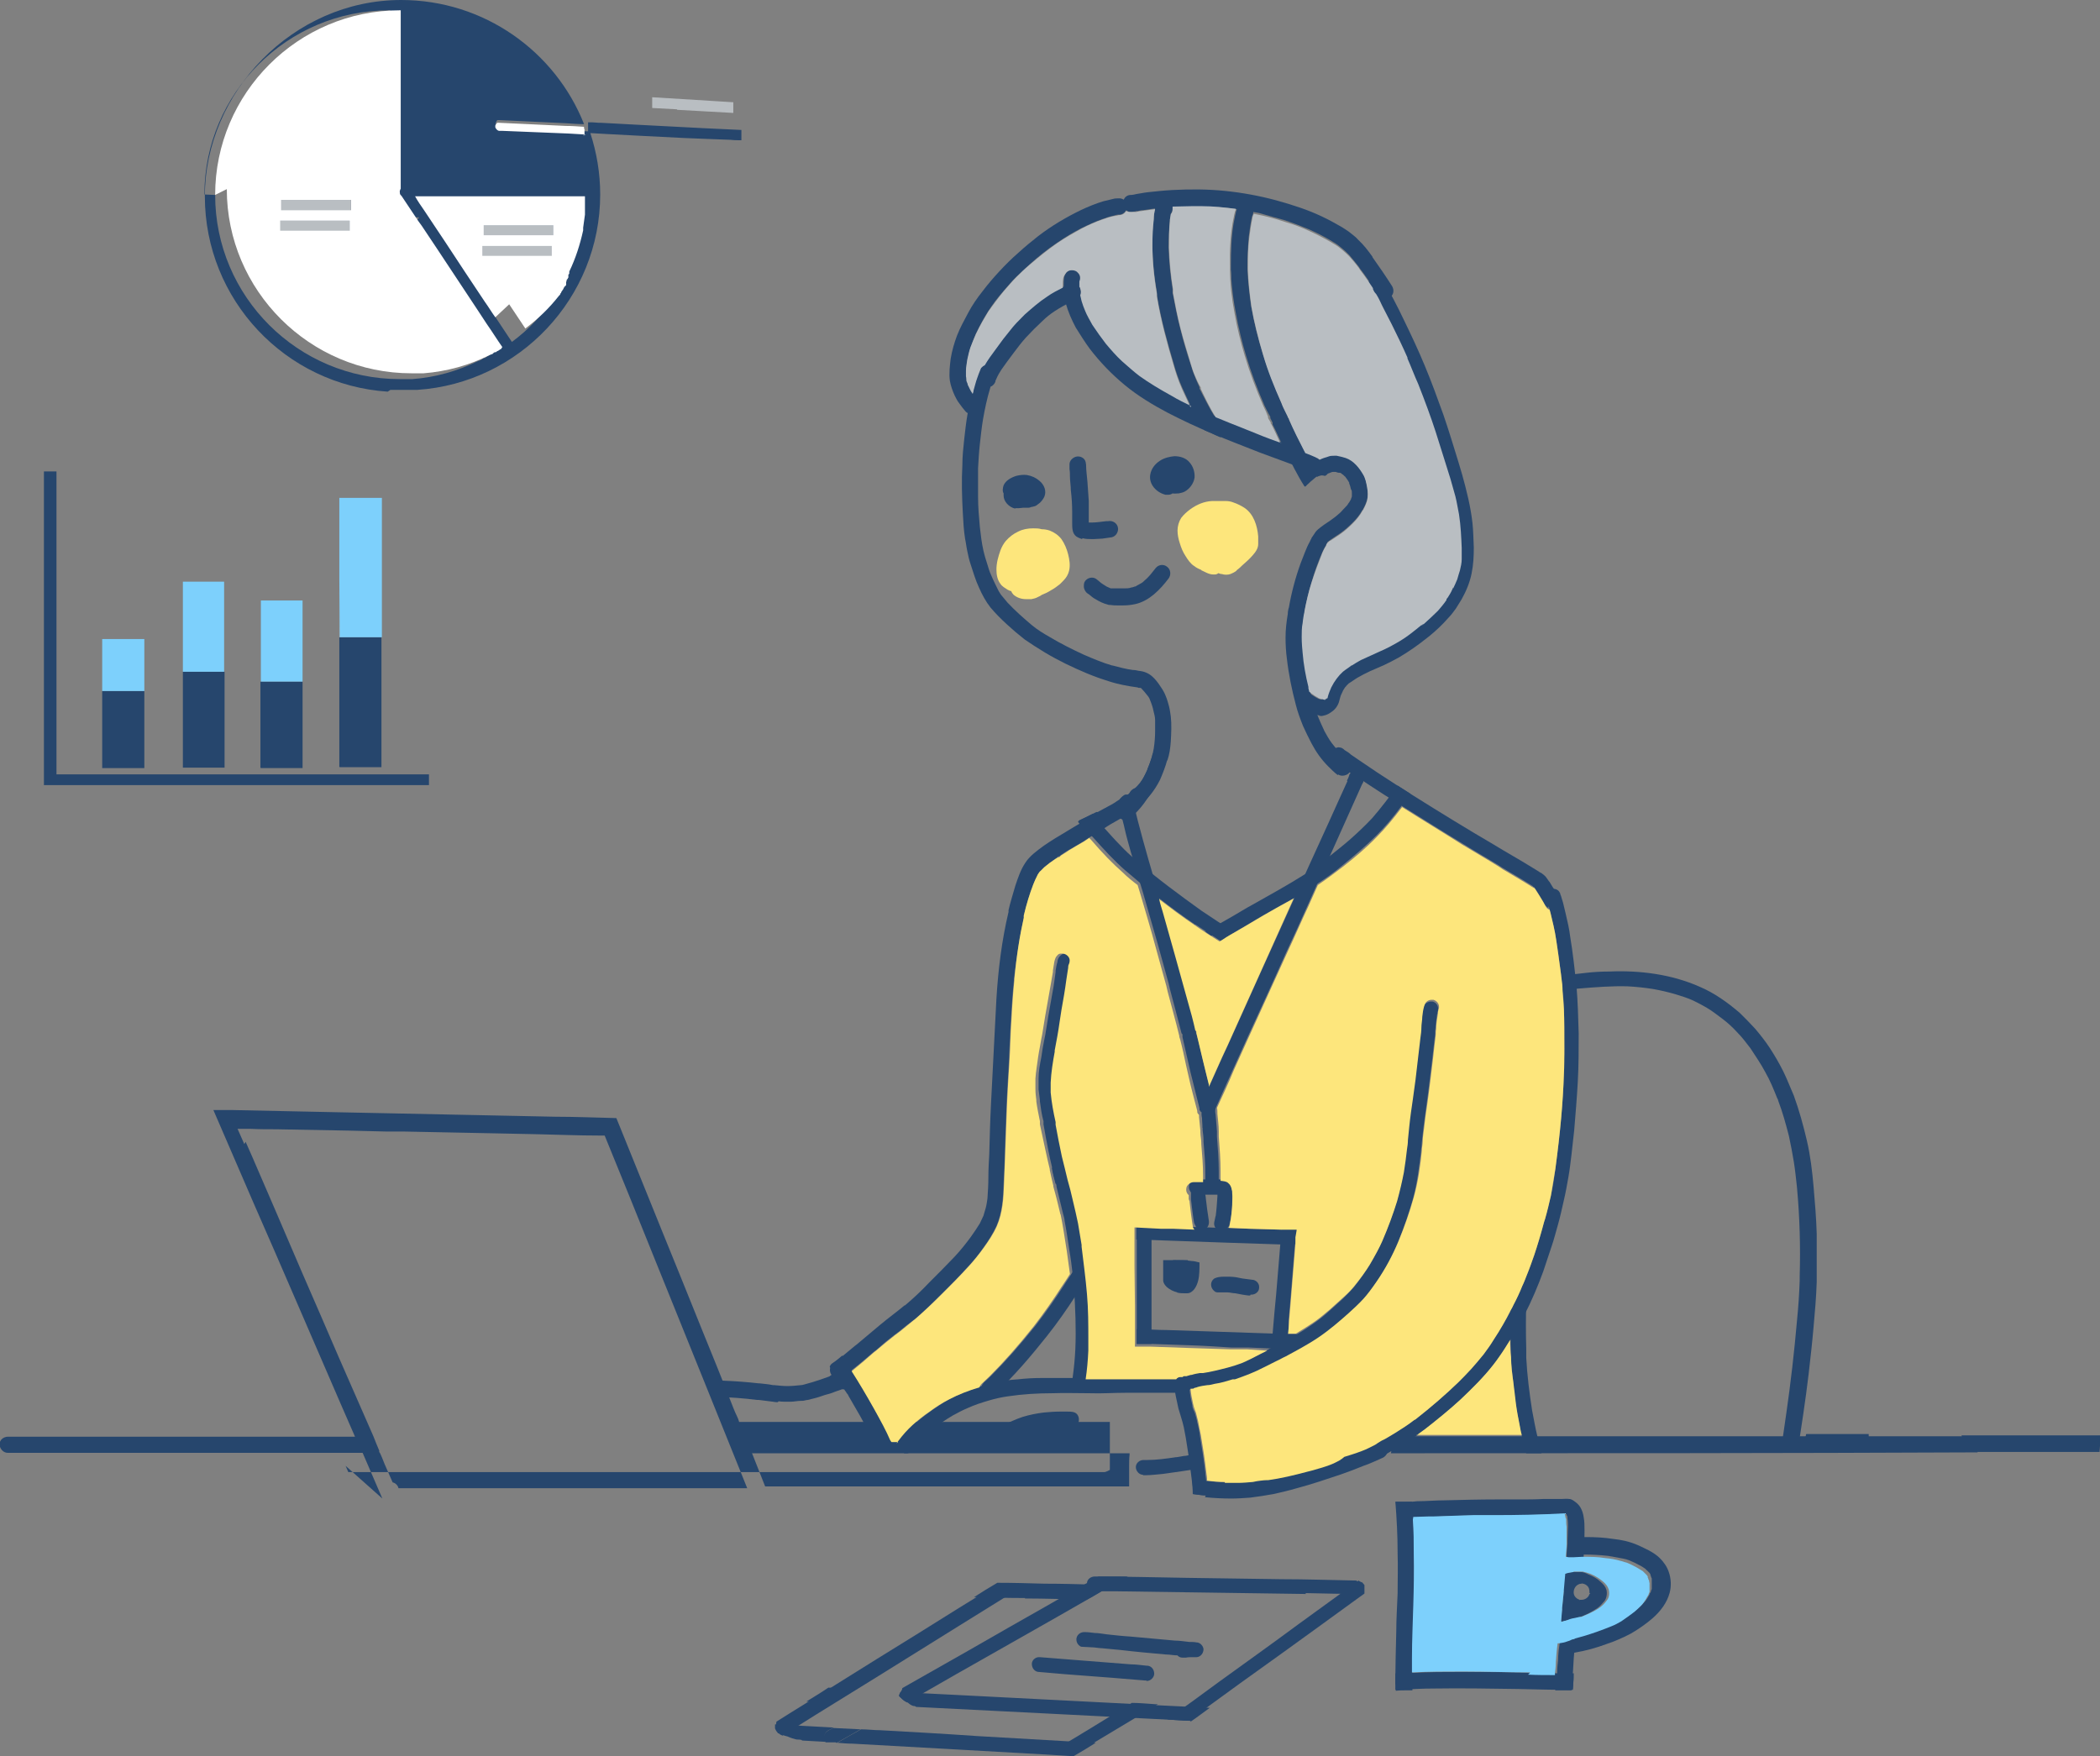 <?xml version="1.0" encoding="UTF-8"?><svg id="_レイヤー_2" xmlns="http://www.w3.org/2000/svg" viewBox="0 0 46.85 39.19"><rect x="0" y="0" width="46.85" height="39.19" fill="#808080" stroke="none"/><defs><style>.cls-1{fill:#26466d;}.cls-1,.cls-2,.cls-3,.cls-4,.cls-5{stroke-width:0px;}.cls-2{fill:#b9bec2;}.cls-3{fill:#fde67c;}.cls-4{fill:#7dd0fc;}.cls-5{fill:#fff;}</style></defs><g id="_レイヤー_5"><path class="cls-1" d="m31.18,33.82c0-.1.09-.18.19-.18s.18.1.18.19c0,0,0,0,0,0,0,0,0,0,0,0,0,.02,0,.04-.01.06,0,0,0,0,0,0-.03.07-.1.11-.18.11-.1,0-.18-.1-.18-.19Z"/><path class="cls-1" d="m34.71,37.7s0-.09.01-.13c0-.08.01-.16.02-.23,0,0,0,0,0,0v-.04c0-.08.01-.17.02-.25,0-.14.02-.28.04-.42h.04s0,0,0,0c0,0,0,0,0,0h0s0,0,0,0c.07-.01.12-.02.17-.04l.06-.02s.05-.02.08-.03c0,0,0,0,0,0-.01.15-.03.31-.04.46-.01.19-.02.37-.04.56,0,.05,0,.11-.01.16-.12,0-.25,0-.37,0Z"/><path class="cls-1" d="m34.83,36.16l.02-.23v-.04s.03-.3.03-.3c.01-.15.03-.31.04-.46.05-.02.11-.03.18-.04.03,0,.06,0,.09,0,.03,0,.07,0,.11,0,0,.08-.01.16-.02.25-.03,0-.06.01-.09.03-.06.04-.09.12-.08.19.01.07.07.12.13.14,0,.05,0,.11-.01.16,0,.08-.01.16-.02.24-.02,0-.04,0-.06.01-.05.01-.1.03-.16.04-.03,0-.07.02-.1.03-.01,0-.02,0-.03,0-.01,0-.02,0-.03,0v-.04Z"/><path class="cls-1" d="m34.95,34.73c0-.09.01-.19.02-.28v-.07c0-.11.01-.22.01-.32,0-.05,0-.11-.01-.17,0-.03,0-.06-.02-.08,0,0,0-.02-.01-.03h0s0,0,0,0h0s0,0,0,0h0s0,0,0,0c-.53.03-1.07.03-1.59.04-.15,0-.31,0-.46,0-.3,0-.6.01-.9.03h-.1c-.11,0-.22.01-.33.02,0,0,0,0-.01,0-.13,0-.25,0-.38.02,0-.12-.02-.24-.03-.37.02,0,.03,0,.05,0,.04,0,.09,0,.13,0,.1,0,.2-.01.3-.02.2,0,.4-.02.61-.02.39-.01.78-.02,1.16-.02.17,0,.33,0,.5,0,.18,0,.36,0,.54-.01.09,0,.18,0,.27,0,.05,0,.09,0,.13,0,.06,0,.12-.01.18,0,.05,0,.1.04.14.07.04.03.08.07.11.12.04.07.06.14.07.21.02.1.02.2.02.31,0,.19-.01.39-.02.58,0,0,0,.01,0,.02-.07,0-.13,0-.19.01-.01,0-.02,0-.04,0,0,0,0,0-.01,0-.02,0-.04,0-.06,0-.02,0-.05,0-.07-.01Z"/><path class="cls-1" d="m31.13,37.58c0-.39.01-.78.02-1.17,0-.28.02-.57.03-.85,0-.3.01-.6,0-.9h0v-.02c0-.38-.02-.75-.05-1.13.02,0,.03,0,.05,0,.04,0,.09,0,.13,0,.06,0,.12,0,.19,0,.01.13.02.26.03.39,0,.01,0,.02,0,.04,0,0,0,0,0,0,.01.26.02.52.02.74,0,.41,0,.82-.01,1.16-.01.38-.02.79-.03,1.19,0,.11,0,.22,0,.32h0c0,.12,0,.25,0,.37-.04,0-.08,0-.12,0-.08,0-.17,0-.25.01,0-.04,0-.09,0-.13Z"/><path class="cls-1" d="m31.13,37.58c0-.08,0-.16,0-.24.09,0,.17,0,.26-.01.04,0,.07,0,.11,0,0,0,0,0,0,0,.38-.02.75-.02,1.1-.02h.07c.49,0,.99,0,1.47.02.2,0,.4,0,.6.01,0,0,0,0,0,0h0c.06,0,.11,0,.17,0,.07,0,.13,0,.2,0,0,.07,0,.14-.01.21,0,.05,0,.11-.01.16-.41,0-.81-.01-1.22-.02-.64-.01-1.28-.02-1.92-.01-.19,0-.38.01-.57.02-.08,0-.17,0-.25.01,0-.04,0-.09,0-.13Z"/><path class="cls-1" d="m34.8,36.62h.04s0,0,0,0c0,0,0,0,0,0h0s0,0,0,0c.07-.01.12-.02.17-.04l.06-.02s.05-.02.08-.03c.02,0,.03-.01.05-.02.06-.01.12-.03.18-.05.2-.06.4-.13.62-.22.08-.03.15-.07.22-.11.1-.06.2-.13.29-.21.05-.04.1-.08.14-.13.02-.03.05-.05.07-.08.03-.04.05-.08.08-.13,0-.02.02-.04.03-.06,0-.02.01-.04.02-.06,0-.02,0-.03,0-.05,0,0,0-.02,0-.03v-.02s0-.05,0-.08c0-.01,0-.03,0-.04v-.02s-.02-.03-.02-.05c0,0,0-.01-.01-.02h0s0-.02,0-.02c0-.01-.02-.02-.02-.03-.02-.02-.04-.04-.06-.06-.01,0-.02-.02-.03-.03h0s-.1-.07-.15-.09c-.07-.04-.14-.07-.21-.1-.05-.02-.09-.03-.14-.04-.1-.02-.21-.04-.33-.06-.19-.02-.36-.03-.51-.03-.08,0-.14,0-.2.01-.01,0-.02,0-.04,0,0,0,0,0-.01,0-.02,0-.04,0-.06,0-.02,0-.05,0-.07-.01,0-.09.01-.19.02-.28v-.07s0,0,0,0c.03-.01.07-.02.1-.02.1-.02.19-.02.29-.02.19,0,.39.01.58.04.19.02.38.06.56.14.09.04.17.08.25.12.09.05.17.1.24.17.09.09.16.19.2.31.05.14.06.31.02.46-.06.23-.21.42-.38.57-.15.13-.31.24-.48.34-.09.05-.18.09-.27.13-.09.04-.17.07-.26.1-.24.09-.49.16-.74.2-.1.02-.2.03-.31.04,0-.11.02-.22.03-.33Z"/><path class="cls-1" d="m34.83,36.2v-.04s.02-.23.02-.23v-.04s0-.04,0-.04c.12-.04.25-.09.37-.14,0,0,.02,0,.03-.01,0,0,.02,0,.03,0,.08,0,.16-.05.18-.13,0,0,.01,0,.02-.01,0,0,0,0,0,0,0,0,0,0-.02-.01,0-.05,0-.1-.03-.14-.06-.08-.18-.1-.26-.04-.03.02-.05.05-.07.09-.01,0-.03,0-.04,0,0,0-.01,0-.02,0-.03.03-.08.04-.12.04-.02,0-.04,0-.05-.01,0-.04,0-.08.01-.12,0-.06,0-.11.01-.17,0-.03,0-.05,0-.08.05-.02.11-.03.18-.04.02,0,.04,0,.06,0,0,0,0,0,0,0,0,0,0,0,0,0,0,0,.01,0,.02,0,.03,0,.07,0,.11,0,.06,0,.11.02.17.05.12.05.21.1.28.17.06.05.11.11.13.18.02.09,0,.18-.04.24-.05.06-.1.12-.17.17-.13.09-.28.16-.4.2-.04,0-.08.01-.12.02-.05.01-.1.03-.16.04-.03,0-.07.02-.1.03-.02,0-.04.01-.06.02,0,0,0,0,0,0h0Z"/><path class="cls-1" d="m16.77,32.41l.15.38.15.38s0,0,0,0h.62s.62,0,.62,0h.62s1.21,0,1.21,0h1.22s.01,0,.01,0c.78,0,1.55,0,2.32,0,.5,0,1,0,1.5,0,0-.15,0-.29,0-.44,0-.08,0-.18.01-.27,0,0,0-.02,0-.03h-1.94s-.97,0-.97,0h-.13s-.13,0-.13,0c0,0,0,0,0,0h-.17s0,0,0,0h-1.64s0,0,0,0h-.05s0,0-.01,0h-.49s-2.09,0-2.09,0c-.27,0-.53,0-.8,0h0s0,0,0,0h0s0,0,0,0Zm-11.29-6.93l.15.34c.32.74.64,1.48.96,2.23l.15.35c.27.62.54,1.24.81,1.87l.46,1.05.32.73h0c.04.11.09.22.13.32v.03s.02.03.02.03l.04.09.06.15.18.41c.06.01.12.07.13.13,0,0,0,0,0,0h.21s.21,0,.21,0h1.22s1.22,0,1.22,0h1.21s1.2,0,1.2,0c.8,0,1.61,0,2.41,0h.05s.04,0,.04,0h.01s0,0,0,0h0s0,0,0,0c-.27-.67-.54-1.34-.81-2.01l-.44-1.09-.44-1.09-.38-.94-.54-1.34-.57-1.4s-.07,0-.11,0c-.47,0-.94-.02-1.41-.03l-.96-.02c-.67-.01-1.34-.03-2.01-.04h-.39s-.81-.02-.81-.02c-.54-.01-1.08-.02-1.63-.03-.2,0-.39,0-.59-.01h-.22s-.04,0-.06,0h0s0,0,0,0h0s0,0,0,0l.15.34Zm3.05,7.96c-.15-.34-.29-.68-.44-1.02-.89,0-1.78,0-2.68,0-1.75,0-3.49,0-5.24,0-.1,0-.18-.1-.18-.19,0-.1.09-.17.19-.17,1.8,0,3.61,0,5.41,0,.78,0,1.55,0,2.33,0-.11-.26-.23-.52-.34-.78-.32-.74-.64-1.48-.96-2.22-.32-.74-.64-1.48-.97-2.23-.24-.56-.49-1.13-.73-1.69h0c-.05-.12-.11-.25-.16-.37h0c.13,0,.26,0,.39,0,.8.02,1.59.03,2.39.05.81.02,1.63.03,2.44.05.8.02,1.61.03,2.41.05.45,0,.91.02,1.36.03h0c.03.07.06.15.09.22.31.77.62,1.53.93,2.3.3.73.59,1.46.89,2.2.22.54.44,1.08.65,1.62,0,0,0,0,0,0h0s0,0,0,0h0s0,0,0,0h0s0,0,0,0h0s0,0,0,0h0s0,0,0,0h0s0,0,0,0h0s0,0,0,0h0s0,0,0,0h0s0,0,0,0h0s0,0,0,0h0s0,0,0,0h0s0,0,0,0h0s0,0,0,0h0s0,0,0,0h0s0,0,0,0h0s0,0,0,0h0s0,0,0,0h0s0,0,0,0h0s0,0,0,0h0s0,0,0,0h0s0,0,0,0h0s0,0,0,0h0s0,0,0,0h0s0,0,0,0h0s0,0,0,0h0s0,0,0,0h0s0,0,0,0h0s0,0,0,0h0s0,0,0,0h0s0,0,0,0h0s0,0,0,0h0s0,0,0,0h0s0,0,0,0h0s0,0,0,0h0s0,0,0,0h0s0,0,0,0h0s0,0,0,0h0s0,0,0,0h0s0,0,0,0h0s0,0,0,0h0s0,0,0,0h0s0,0,0,0h0s0,0,0,0h0s0,0,0,0h0s0,0,0,0h0s0,0,0,0h0s0,0,0,0h0s0,0,0,0h0s0,0,0,0h0s0,0,0,0h0s0,0,0,0h0s0,0,0,0h0s0,0,0,0h0s0,0,0,0h0s0,0,0,0h0s0,0,0,0h0s0,0,0,0h0s0,0,0,0h0s0,0,0,0h0s0,0,0,0h0s0,0,0,0h0s0,0,0,0h0s0,0,0,0h0s0,0,0,0h0s0,0,0,0h0s0,0,0,0h0s0,0,0,0h0s0,0,0,0h0s0,0,0,0h0s0,0,0,0h0s0,0,0,0h0s0,0,0,0h0s0,0,0,0h0s0,0,0,0h0s0,0,0,0h0s0,0,0,0h0s0,0,0,0h0s0,0,0,0h0s0,0,0,0h0s0,0,0,0h0s0,0,0,0h0s0,0,0,0h0s0,0,0,0h0s0,0,0,0h0s0,0,0,0h0s0,0,0,0h0s0,0,0,0h0s0,0,0,0h0s0,0,0,0h0s0,0,0,0h0s0,0,0,0h0s0,0,0,0h0s0,0,0,0h0s0,0,0,0h0s0,0,0,0h0s0,0,0,0h0s0,0,0,0h0s0,0,0,0h0s0,0,0,0h0s0,0,0,0h0s0,0,0,0h0s0,0,0,0h0s0,0,0,0h0s0,0,0,0h0s0,0,0,0h0s0,0,0,0h0s0,0,0,0h0s0,0,0,0h0s0,0,0,0h0s0,0,0,0h0s0,0,0,0h0s0,0,0,0h0s0,0,0,0h0s0,0,0,0h0s0,0,0,0h0s0,0,0,0h0s0,0,0,0h0s0,0,0,0h0s0,0,0,0h0s0,0,0,0h0s0,0,0,0h0s0,0,0,0h0s0,0,0,0h0s0,0,0,0h0s0,0,0,0h0s0,0,0,0h0s0,0,0,0h0s0,0,0,0h0s0,0,0,0h0s0,0,0,0h0s0,0,0,0h0s0,0,0,0h0s0,0,0,0h0s0,0,0,0h0s0,0,0,0h0s0,0,0,0h0s0,0,0,0h0s0,0,0,0h0s0,0,0,0h0s0,0,0,0h0s0,0,0,0h0s0,0,0,0h0s0,0,0,0h0s0,0,0,0h0s0,0,0,0h0s0,0,0,0h0s0,0,0,0h0s0,0,0,0h0s0,0,0,0h0s0,0,0,0h0s0,0,0,0h0s0,0,0,0h0s0,0,0,0h0s0,0,0,0h0s0,0,0,0h0s0,0,0,0h0s0,0,0,0h0s0,0,0,0h0s0,0,0,0h0s0,0,0,0h0s0,0,0,0h0s0,0,0,0h0s0,0,0,0c.04.1.08.21.13.31.02.04.04.09.05.13.15,0,.3,0,.45,0,.85,0,1.69,0,2.54,0h0s.01,0,.01,0h0s.01,0,.01,0h.01s.01,0,.01,0h.01s.01,0,.01,0h.01s.01,0,.01,0h.01s.01,0,.01,0h.01s.01,0,.01,0h0s0,0,0,0h.01s0,0,0,0h0s0,0,0,0h0s0,0,0,0h0s0,0,0,0h0s0,0,0,0h0s0,0,0,0h0s.01,0,.01,0h.02s0,0,0,0h.01s.02,0,.02,0h.02s.02,0,.02,0h0s.02,0,.02,0h0s.02,0,.02,0h.02s0,0,0,0h0s0,0,0,0h0s0,0,0,0h0s0,0,0,0h0s0,0,0,0h.02s0,0,0,0h0s0,0,0,0h0s0,0,0,0h0s0,0,0,0h0s0,0,0,0h0s0,0,0,0h0s0,0,0,0h0s0,0,0,0h0s0,0,0,0h0s0,0,0,0h0s0,0,0,0h0s0,0,0,0h0s0,0,0,0h0s0,0,0,0h0s0,0,0,0h0s0,0,0,0h0s0,0,0,0h0s0,0,0,0h0s0,0,0,0h0s0,0,0,0h0s0,0,0,0h0s0,0,0,0h0s0,0,0,0h0s0,0,0,0h0s0,0,0,0h0s0,0,0,0h0s0,0,0,0h0s0,0,0,0h0s0,0,0,0h0s0,0,0,0h0s0,0,0,0h0s0,0,0,0h0s0,0,0,0h0s0,0,0,0c.71,0,1.41,0,2.12,0,.95,0,1.9,0,2.85,0,0,0,0,.02,0,.02,0,0,0,0,0,0h0s0,.01,0,.01h0s0,.02,0,.02h0s0,.01,0,.01h0v.02h0v.02h0v.02h0v.02h0v.02h0s0,.02,0,.02h0s0,.02,0,.02h0s0,.01,0,.01h0v.02h0s0,.02,0,.02h0v.02h0v.02h0s0,.01,0,.01h0s0,.02,0,.02h0s0,0,0,0h0s0,0,0,0h0s0,0,0,0h0s0,0,0,0h0v.02h0s0,0,0,0h0s0,.01,0,.01h0s0,0,0,0h0s0,0,0,0h0s0,0,0,0h0s0,0,0,0h0s0,0,0,0h0s0,0,0,0h0s0,0,0,0h0s0,0,0,0h0s0,0,0,0h0s0,0,0,0h0s0,0,0,0h0s0,0,0,0h0s0,0,0,0h0s0,0,0,0h0s0,0,0,0h0s0,0,0,0h0s0,0,0,0h0s0,0,0,0h0s0,0,0,0h0s0,0,0,0h0s0,0,0,0h0s0,.01,0,.01h0s0,0,0,0h0s0,0,0,0h0s0,.01,0,.01h0s0,0,0,0h0s0,0,0,0h0s0,.02,0,.02h0s0,.02,0,.02h0s0,.01,0,.01h0s0,.01,0,.01h0s0,0,0,0h0s0,.01,0,.01h0s0,0,0,0h0s0,0,0,0h0s0,0,0,0h0s0,0,0,0h0s0,.01,0,.01h0s0,0,0,0h0s0,0,0,0h0s0,0,0,0h0s0,.02,0,.02h0s0,.01,0,.01h0s0,.02,0,.02h0s0,.01,0,.01h0s0,.01,0,.01h0s0,0,0,0h0s0,0,0,0h0s0,0,0,0h0s0,0,0,0h0s0,0,0,0h0s0,0,0,0h0s0,0,0,0h0s0,0,0,0h0s0,0,0,0h0s0,0,0,0h0s0,0,0,0h0v.02h0v.02h0v.02h0s0,0,0,0h0s0,.01,0,.01h0s0,0,0,0h0s0,.01,0,.01h0s0,0,0,0h0s0,.01,0,.01h0s0,0,0,0h0s0,0,0,0h0s0,.01,0,.01h0s0,.01,0,.01h0s0,.01,0,.01h0s0,.01,0,.01h0s0,0,0,0h0s0,0,0,0h0s0,0,0,0h0s0,0,0,0h0s0,0,0,0h0s0,0,0,0h0s0,.01,0,.01h0s0,.01,0,.01h0s0,.01,0,.01h0s0,.01,0,.01h0s0,.07,0,.1c0,0,0,0,0,0v.11c0,.06,0,.11,0,.17h0s-.08.05-.13.05c-.08,0-.16,0-.24,0h0c-.5,0-1.01,0-1.51,0-.78,0-1.56,0-2.34,0-.81,0-1.62,0-2.43,0-.57,0-1.13,0-1.7,0,0,0,0,0,0,0-.13,0-.26,0-.4,0,0,0,0,0,0,0-.09,0-.18,0-.27,0-.8,0-1.61,0-2.41,0-.8,0-1.61,0-2.41,0-.81,0-1.62,0-2.43,0-.11,0-.21,0-.32,0h0c-.13,0-.27,0-.4,0-.02-.05-.04-.09-.06-.14Z"/><path class="cls-1" d="m40.17,32.4v-.02s.02-.03.02-.03v-.02s.02-.02.02-.02v-.02s.02-.02.02-.02v-.02s.01-.02.01-.02v-.02s.01-.02.01-.02v-.02s.01-.02.01-.02v-.02s.01-.02.01-.02v-.02s.01-.02.01-.02v-.02s.01-.02.01-.02v-.02s.01-.01.01-.01c.46,0,.92,0,1.39,0v.05s0,.06,0,.06v.06s.01.06.01.06v.06s.02.06.02.06h0c-.52.01-1.04.01-1.56.01Z"/><path class="cls-1" d="m43.78,32.39v-.06s0-.06,0-.06v-.07s-.01-.07-.01-.07v-.07s-.01-.03-.01-.03c1.04,0,2.07,0,3.11,0,0,.01,0,.03,0,.04,0,.07-.01.13-.02.2,0,.04-.01.09-.01.13-1.01,0-2.02,0-3.04,0h0Z"/><path class="cls-1" d="m31.04,32.39l-.06-.06-.05-.06-.05-.06-.04-.06v-.02s.08-.06.13-.08c0,0,0,0,0,0,.21,0,.42,0,.63,0,0,0,0,0,0,0,0,0,0,0,0,0h1.88c3.47,0,6.94,0,10.41,0l.03.03.06.07.05.07.04.07.03.06.02.06h0c-4.36.02-8.72.02-13.08.02h-.01Z"/><path class="cls-1" d="m24.98,18.23c-.06-.07-.05-.18.02-.23.03-.02.05-.04.07-.06.04-.04.09-.09.13-.14.11-.14.21-.28.3-.43,0,0,0-.01.01-.02.03-.06.06-.11.09-.17,0,0,0-.01,0-.02.04-.09.07-.19.1-.28,0-.02.01-.05.02-.07h.06s.08.02.08.02h.08s.07.02.07.02h.04s0,0,0,0c-.03.15-.08.3-.14.44-.05.13-.13.24-.2.36-.06.1-.13.19-.19.28-.09.12-.19.23-.31.33-.03.02-.07.04-.11.04-.05,0-.09-.02-.13-.06Z"/><path class="cls-1" d="m30.15,17.52s-.07-.07-.1-.1c.02-.04.04-.08.05-.12,0-.02.02-.03.03-.05-.05-.03-.1-.07-.15-.1-.04-.03-.07-.05-.11-.08-.04-.03-.1-.06-.13-.1-.06-.08-.04-.22.06-.26.03-.01.06-.02.1-.01,0,0,0,0,.01,0,.03.04.06.08.09.12.11.14.22.29.34.42.01.01.02.02.03.03.06.06.07.17.01.23-.03.03-.08.05-.13.05-.04,0-.08-.01-.11-.04Z"/><path class="cls-1" d="m26.8,24.82h0s-.04-.04-.04-.07c0,0,0-.01,0-.02-.06-.24-.13-.52-.2-.8l-.05-.22c-.04-.19-.09-.38-.13-.57v-.06s-.02-.02-.02-.02c-.09-.36-.19-.72-.26-.99l-.03-.13c-.08-.29-.16-.58-.24-.87-.11-.38-.22-.77-.33-1.15l-.07-.23s0,0,0,0c-.07-.22-.13-.45-.2-.67-.05-.18-.1-.35-.14-.53-.02-.1-.05-.19-.07-.29-.01-.04-.02-.09-.03-.13-.01-.05-.02-.1-.02-.16,0-.09.09-.16.18-.15h0c.07,0,.12.05.15.11,0,0,0,0,0,.01,0,.02,0,.04,0,.06.02.12.05.24.08.36,0,0,0,0,0,0,.15.58.32,1.16.49,1.73h0c.03.1.06.19.08.29.19.64.37,1.31.57,2.04.04.13.08.29.12.46.01.05.02.1.04.15h0s0,.03,0,.03v.03c.06.2.1.39.15.59.04.19.09.38.14.57v.02h0c.03.14.07.28.11.42.02.09-.02.18-.11.21-.02,0-.03,0-.05,0-.04,0-.08-.02-.12-.04Z"/><path class="cls-1" d="m26.83,25.17c0-.1-.01-.2-.02-.3v-.05s-.04-.04-.05-.07c0,0,0-.01,0-.02,0,0,0,0,0,0,.07-.16.15-.33.22-.49h0s0,0,0,0l.03-.07.26-.58.13-.28.72-1.6c.21-.46.42-.93.63-1.39.08-.18.16-.35.24-.53.29-.65.59-1.29.88-1.94.08-.18.17-.37.25-.55.04-.08.14-.11.22-.07.08.04.11.14.07.22-.28.62-.55,1.23-.83,1.85-.07.15-.13.29-.2.44,0,0,0,0,0,0l-.21.47c-.15.34-.31.69-.47,1.03-.28.63-.57,1.26-.86,1.89l-.33.73c-.13.28-.25.56-.38.85h0c-.02.06-.05.11-.07.16-.04.08-.07.17-.11.25-.02.04-.06.07-.11.09v-.04Z"/><path class="cls-1" d="m27.04,26.53c-.09,0-.15-.09-.15-.18,0,0,0-.01,0-.02,0,0,0,0,0,0v-.02s0,0,0,0c0,0,0-.02,0-.02,0-.03,0-.07,0-.1,0-.24-.02-.48-.04-.71v-.03c0-.08-.01-.15-.02-.23v-.02s0-.04,0-.06c0-.08-.01-.17-.02-.25v-.05c0-.07-.02-.14-.02-.21,0-.04,0-.09-.01-.13,0-.06,0-.11.01-.16.03-.07.11-.1.18-.09h0s0,0,0,0h0s0,0,0,0h0c.06.01.1.06.12.12,0,.03.01.06,0,.09,0,.06.01.12.02.18,0,.03,0,.06,0,.09,0,0,0,0,0,0,0,.05,0,.1.01.14.01.13.02.26.03.38v.1s0,.02,0,.02c.02.25.04.52.04.78,0,.07,0,.13,0,.2,0,.02,0,.03,0,.05,0,.09-.08.15-.17.15,0,0,0,0-.01,0Z"/><path class="cls-1" d="m27.22,27.47c-.09-.02-.15-.11-.13-.2.01-.05.02-.09.03-.14,0,0,0,.01,0,.02.02-.15.03-.3.04-.45,0-.01,0-.02,0-.04-.04,0-.07,0-.11,0-.06,0-.12,0-.18,0-.04,0-.08,0-.11,0-.01,0-.03,0-.04,0-.05,0-.1-.01-.14-.05,0,0,0,0,0,0h0c-.06-.05-.07-.13-.04-.2.03-.06.09-.09.15-.09.02,0,.03,0,.05,0,.03,0,.05,0,.08,0h.02s.04,0,.06,0c.01,0,.03,0,.04,0,.07,0,.14,0,.2,0,.02,0,.05,0,.08,0,0,0,0,0,.01,0h0s.01,0,.01,0c.06,0,.12,0,.16.05.04.04.06.09.08.15,0,.03.01.05.01.08,0,.07,0,.15,0,.23v.03c0,.13-.02.3-.06.46,0,.02,0,.03-.02.05-.03.05-.09.09-.15.09-.01,0-.02,0-.03,0Z"/><path class="cls-1" d="m26.68,27.37h0s-.03-.05-.04-.08c-.03-.18-.05-.36-.07-.53v-.02s0-.05,0-.05v-.09s0,0-.01,0c0,0,0,0,0,0,0-.05-.01-.1.01-.15.04-.09.16-.12.24-.06.02.01.04.03.05.05.02.04.03.07.02.11,0,.06.01.11.02.17,0,0,0,0,0,0,0,0,0,0,0,.01,0,0,0,0,0,0,.02.17.04.34.07.52.01.09-.04.18-.13.19,0,0-.02,0-.03,0-.05,0-.1-.02-.13-.06Z"/><path class="cls-1" d="m28.87,27.78c-.5-.02-1-.03-1.51-.05-.66-.02-1.33-.05-1.99-.07,0,0-.02,0-.02,0v-.32s0,0,0,0c.19,0,.39.01.58.02h.27s.35.02.35.02c.22,0,.43.01.65.02.07,0,.14,0,.21,0,0,0,0,0,0,0l.48.02.71.02c.09,0,.17,0,.26,0,.01,0,.02,0,.04,0,0,0,.02,0,.03,0v.17s-.03.15-.03.15c0,0,0,0-.01,0h0Z"/><path class="cls-1" d="m28.9,30.11c-.2,0-.39-.01-.59-.02h0s-.46-.02-.46-.02h-.38c-.31-.02-.61-.04-.92-.05-.29-.01-.57-.02-.86-.03h-.04s-.03,0-.03,0c-.06,0-.11,0-.17,0h-.09s0-.33,0-.33c.23,0,.46.02.68.02.3.01.61.02.91.03.59.02,1.18.04,1.77.06h0s.06,0,.06,0h.11s0,0,0,0c0,0,.02,0,.02,0,.09,0,.16.09.16.18,0,.09-.08.16-.17.16h0Z"/><path class="cls-1" d="m25.65,29.99h-.03c-.06,0-.11,0-.17,0h-.09s0-.45,0-.45v-.45s0-.88,0-.88v-.88s0,0,0,0c.11,0,.22,0,.33.01v.11c0,.17,0,.34,0,.51,0,.35,0,.7,0,1.04,0,.33,0,.66,0,.99h-.04Z"/><path class="cls-1" d="m28.34,30.41c.04-.51.08-1.02.13-1.52.04-.48.08-.96.12-1.45h0c.09,0,.17,0,.26,0,.01,0,.02,0,.04,0,0,0,.02,0,.03,0v.17s-.03.15-.03.15c-.04.45-.07.9-.11,1.35l-.03.35v.17c-.03.21-.05.42-.07.63,0,0-.01,0-.02.01-.07.03-.13.07-.2.1l-.12.06s0-.03,0-.04Z"/><path class="cls-1" d="m26.29,28.5s0,0,0,0c0,0,.02,0,.03,0,.01,0,.02,0,.03,0,.02,0,.05,0,.07,0,0,0,0-.02.01-.03,0-.02.01-.04.01-.06,0-.03,0-.07,0-.1,0-.02,0-.05,0-.07,0,0,0,0-.01,0-.03-.02-.05-.03-.08-.04-.02,0-.05-.02-.07-.03,0,0,0,0,0,0,0,.11,0,.21,0,.32Zm-.02.34c-.09-.02-.17-.06-.24-.12-.04-.04-.08-.09-.08-.15,0-.01,0-.03,0-.04,0-.04,0-.08,0-.12,0-.1,0-.19,0-.29.03,0,.06,0,.09,0,0,0,0,0,0,0,0,0,0,0,0,0h0s.01,0,.02,0c.01,0,.03,0,.04,0,.03,0,.06,0,.09,0,.13,0,.27,0,.4.02.06,0,.11.02.16.03,0,0,0,0,.01,0,0,0,0,0,0,0,0,0,0,.01,0,.02,0,.13,0,.27-.03.39-.03.12-.11.28-.25.28-.01,0-.02,0-.03,0-.07,0-.14,0-.2-.02Z"/><path class="cls-1" d="m26.3,28.57c-.09,0-.15-.09-.15-.18,0-.09.02-.18.02-.27h.04c.1,0,.2,0,.29,0,0,.04,0,.08-.01.13,0,.06-.01.11-.01.17,0,.08-.08.15-.17.15,0,0-.01,0-.02,0Z"/><path class="cls-1" d="m27.89,28.91s0,0,0,0c0,0,0,0,0,0-.01,0-.02,0-.03,0-.1-.01-.2-.03-.3-.05-.06,0-.12-.02-.17-.02-.04,0-.09,0-.13,0,0,0-.01,0-.02,0-.02,0-.03,0-.05,0-.04,0-.07,0-.1-.03-.09-.07-.1-.21,0-.28.06-.03.13-.04.2-.04.05,0,.1,0,.15,0,.09,0,.19.02.28.04.07.01.15.02.23.03h0s0,0,0,0c0,0,0,0,.01,0,.08.02.14.09.13.18,0,.08-.08.15-.17.15,0,0-.01,0-.02,0Z"/><path class="cls-1" d="m25.21,17.85c-.05-.08-.02-.18.05-.23,0,0,0,0,0,0,0,0,0,0,0,0,.07-.06.17-.05.23.02.06.07.05.18-.02.23-.02.01-.03.02-.05.04-.03.02-.06.03-.09.03-.06,0-.11-.03-.14-.08Z"/><path class="cls-1" d="m24.07,18.31c.13-.06.27-.13.39-.19,0,0,0,0,0,0,0,0,0,0,0,0,0,0,0,0,.01,0h0s.01,0,.02,0c.08-.04.16-.09.24-.13.08-.04.16-.09.23-.14.01,0,.02-.02.03-.03h0s.07-.08.12-.09c.05,0,.1,0,.14.04.06.05.07.14.03.21-.04.08-.12.14-.2.18-.13.08-.27.16-.4.23-.02,0-.04.02-.05.03-.02.02-.05.03-.08.04-.04.02-.07.04-.11.06-.06.03-.12.06-.18.09-.07-.09-.14-.18-.21-.27Z"/><path class="cls-1" d="m24.05,30.97s-.08-.04-.1-.08c-.02-.04-.03-.08-.02-.12,0,0,0-.02,0-.03,0,0,0,0,0,0,0,0,0,0,0,0,0,0,0,0,0,0,0,0,0,0,0,0,0,0,0,0,0,0,.03-.21.05-.42.06-.63,0,0,0,0,0,0h0c.02-.46,0-.92-.03-1.37,0-.1-.02-.21-.03-.31,0,0,0,0,0,0-.02-.17-.04-.34-.07-.51-.04-.26-.07-.48-.11-.68,0-.05-.02-.1-.03-.14h0c-.05-.2-.1-.42-.15-.62v-.02c-.03-.11-.06-.22-.09-.34h0s0-.02,0-.03c-.07-.29-.13-.6-.2-1v-.07c-.04-.14-.06-.29-.08-.44v-.03c-.01-.08-.02-.16-.03-.24,0-.08,0-.16,0-.24,0-.16.03-.32.06-.47h0c.02-.14.04-.27.07-.41l.02-.1.07-.43c.03-.17.06-.34.09-.51.03-.15.05-.31.07-.46v-.03c.01-.06.02-.13.04-.19,0-.04.02-.1.06-.14.02-.02.05-.04.08-.05.01,0,.03,0,.04,0,.07,0,.14.05.16.12.01.04,0,.09-.02.13,0,.02,0,.05-.01.07l-.04.26c-.04.22-.07.45-.11.67l-.04.26c-.04.21-.07.42-.11.64v.03c-.04.23-.08.46-.1.69,0,.07,0,.15,0,.22.02.22.06.44.1.66v.06c.05.2.09.4.13.6,0,.04.02.08.02.11,0,0,0,0,0,0,0,0,0,0,0,0,0,0,0,0,0,0,.04.18.08.36.13.53.04.14.07.29.11.43.05.21.08.37.12.53.03.16.06.32.08.48v.04c.05.34.1.69.13,1.06.02.34.03.68.03,1,0,.07,0,.15,0,.22,0,.02,0,.04,0,.05h0s0,0,0,0h0c0,.21-.03.4-.05.59,0,.03,0,.06-.01.09,0,0,0,0,0,0,0,0,0,0,0,0h0s0,.02,0,.03c-.01.08-.09.13-.16.13-.01,0-.02,0-.04,0Z"/><path class="cls-1" d="m34.55,20.27h0s-.07-.05-.09-.09c-.02-.03-.03-.06-.05-.09-.06-.1-.12-.2-.18-.29-.01,0-.03-.02-.04-.03-.22-.14-.46-.28-.68-.41l-.06-.04-.03-.02c-.28-.17-.56-.33-.83-.5-.35-.21-.81-.5-1.29-.8-.18-.12-.37-.23-.55-.35-.17-.11-.34-.22-.51-.34-.09-.06-.17-.12-.26-.18-.04-.03-.07-.05-.11-.08-.04-.03-.1-.06-.13-.1-.06-.08-.04-.22.06-.26.03-.01.06-.02.09-.01.04,0,.08.03.11.06.05.03.1.06.14.1.06.04.13.09.19.13.13.09.27.18.4.27.27.18.54.35.81.52h0c.59.37,1.19.74,1.79,1.09.26.16.53.31.79.47.06.04.12.07.18.11.03.02.06.04.08.05.01,0,.02.01.03.02.03.02.05.04.07.06.02.02.04.06.06.08,0,.01.02.03.03.04.02.03.04.07.06.1.05.07.09.15.12.23.04.08,0,.18-.08.22-.02,0-.04.01-.07.01-.02,0-.04,0-.06-.01Z"/><path class="cls-1" d="m28.16,33.04s-.07,0-.11,0c0,0,0,0,0,0h-.03s-.02,0-.03,0c.1,0,.18-.01.25-.02h.02s.02,0,.02,0c.29-.05.58-.11.88-.19l.08-.02c.14-.04.28-.08.42-.13.09-.03.16-.07.23-.11,0,0,.02-.01.03-.02.02-.02.04-.03.06-.05.13-.04.26-.09.39-.13.1-.04.2-.09.3-.14.04-.02.08-.04.12-.07.03-.02.07-.04.1-.06.02-.01.05-.03.08-.04.05-.03.1-.06.15-.09.17-.1.31-.19.44-.29h.01c.37-.29.68-.56.96-.83.09-.09.19-.19.29-.3.1-.11.19-.22.28-.33.09-.12.16-.22.22-.32.08-.12.15-.25.21-.34.04-.07.08-.14.12-.21.04-.07.08-.14.11-.22.07-.14.13-.28.2-.43.02-.05.04-.09.06-.14.01-.03.03-.07.04-.1.07-.17.12-.32.17-.46.07-.21.14-.44.22-.74l.02-.06c.04-.17.09-.35.13-.52.04-.17.07-.36.1-.6.11-.82.17-1.49.19-2.12,0-.14,0-.28.01-.44,0-.04,0-.09,0-.13h0s0,0,0,0h0c0-.35,0-.62-.01-.88,0-.12-.01-.25-.03-.39,0,0,0-.02,0-.03,0-.09-.02-.19-.03-.32l-.02-.15c-.03-.23-.06-.44-.09-.64-.04-.23-.09-.45-.13-.62l-.02-.07s0,0,0,0c-.02-.07-.04-.13-.06-.2,0,0,0,0,0-.01,0,0,0,0,0,0,0-.02-.01-.03-.02-.05-.02-.07.03-.15.09-.18.06-.03.15-.02.2.04,0,0,0,0,0,0,.01.02.03.04.03.06,0,0,0,0,0,0,0,.02.02.04.02.06.01.04.03.09.04.13.02.08.04.16.06.25.04.17.08.34.1.51.06.36.1.73.14,1.09.03.36.04.71.05,1.07,0,.36,0,.72-.02,1.08-.02.36-.05.72-.08,1.08-.02.18-.04.36-.06.54-.02.17-.04.34-.07.51-.03.17-.06.34-.1.51-.04.18-.08.36-.13.54-.05.17-.09.34-.15.51-.06.18-.12.36-.18.54-.12.33-.26.66-.42.97-.1.19-.21.38-.32.57,0,0,0,0,0,0-.08.13-.16.25-.24.37-.18.25-.4.5-.69.79-.23.23-.49.45-.79.69-.11.09-.24.19-.37.28,0,0,0,0,0,0,0,0,0,0,0,0-.02.01-.03.02-.05.03-.14.09-.29.18-.44.27-.15.09-.3.18-.46.25-.08.04-.16.07-.25.1-.08.03-.16.06-.24.08-.33.11-.67.2-1.01.24-.17.02-.33.03-.5.04-.04,0-.08,0-.12,0-.12,0-.25,0-.37-.01Z"/><path class="cls-1" d="m26.9,33.37c-.1,0-.19-.02-.29-.03,0-.1-.01-.2-.02-.3h0c-.03-.24-.06-.49-.1-.73-.02-.15-.05-.31-.08-.46-.03-.14-.08-.28-.12-.42,0,0,0,0,0,0-.02-.09-.04-.19-.06-.28-.02-.11-.04-.22,0-.33,0-.03.03-.06.05-.08h0s.06-.04.09-.05c0,0,.02,0,.03,0h.02s.03,0,.03,0h.06s.08-.03.12-.04c.06-.01.12-.03.18-.04.02,0,.04,0,.07,0,.08,0,.17-.02.26-.05.17-.04.39-.09.6-.17.14-.06.28-.13.41-.2l.1-.05.03-.02c.15-.08.31-.16.46-.24.05-.03.1-.06.15-.08h0c.16-.09.31-.19.45-.29.1-.07.2-.15.31-.25.11-.1.21-.19.31-.28.08-.08.16-.16.24-.25.13-.16.24-.33.35-.49.11-.19.2-.35.27-.51.13-.3.24-.6.33-.89.06-.22.11-.43.15-.64.03-.18.05-.35.07-.52,0-.07.01-.14.02-.2,0-.1.02-.2.03-.3.02-.2.05-.41.08-.61.02-.15.04-.29.06-.44.05-.36.08-.66.11-.94,0-.07.01-.14.02-.21,0-.08.01-.16.02-.25,0-.08.02-.15.04-.23,0-.03.02-.07.05-.1.03-.03.08-.05.12-.05.01,0,.02,0,.04,0,.09.02.14.11.12.2,0,.01,0,.02-.01.03,0,.02,0,.04-.01.06h0c-.02.13-.03.25-.04.36,0,.05,0,.09-.01.14-.02.16-.04.33-.06.52-.04.33-.08.68-.13,1.03-.02.18-.05.35-.07.53-.01.09-.02.18-.03.28,0,.07-.02.15-.02.22-.04.31-.08.68-.18,1.04-.09.32-.2.64-.34.98-.13.31-.29.61-.49.9-.11.16-.2.28-.29.38-.11.13-.23.24-.33.32-.19.17-.42.37-.67.54-.25.17-.51.31-.74.43-.07.03-.13.07-.2.1l-.12.06c-.06.03-.12.06-.18.09-.19.1-.39.18-.63.24h-.05c-.13.05-.27.09-.4.11-.04,0-.09.02-.14.02-.01,0-.02,0-.03,0,0,0,0,0,0,0-.07,0-.14.02-.21.04-.02,0-.05.01-.07.02h-.03s-.06.02-.06.02c.01.11.03.22.06.34h0c0,.06.02.1.04.14l.02.05c.02.07.04.13.05.2.03.11.05.21.06.3.05.29.09.56.12.82,0,.07.02.13.02.2h0c0,.05,0,.1.01.15,0,.06,0,.12.01.18-.01,0-.03,0-.04,0Z"/><path class="cls-1" d="m26.91,33.37c-.1,0-.19-.02-.29-.03,0-.1-.01-.2-.02-.3h0s0-.02,0-.03c.05,0,.1.01.14.02.06,0,.13.01.19.02,0,0,0,0,0,0,.14.01.27.02.39.03.06,0,.12,0,.19,0,.03,0,.07,0,.1,0,.11,0,.22-.01.33-.02.03,0,.06,0,.09-.01.06,0,.12-.02.18-.03,0,0,.02,0,.03,0h.02s.02,0,.02,0c.29-.05.58-.11.88-.19l.08-.02c.14-.04.28-.08.42-.13.09-.03.16-.07.23-.11,0,0,.02-.01.03-.02,0,0,0,0,0,0,.02,0,.03-.01.05-.02.15-.06.31-.12.46-.18.07-.03.14-.06.21-.09.07-.03.14-.07.21-.04.08.04.13.13.09.22-.02.04-.05.07-.09.09-.14.06-.28.13-.43.18-.17.07-.33.13-.5.19-.33.11-.65.22-.99.31-.17.05-.34.09-.52.13-.17.03-.35.06-.52.08-.14.01-.28.02-.42.02-.2,0-.39-.01-.59-.03Z"/><path class="cls-1" d="m25.5,32.91c-.09,0-.16-.09-.16-.17,0-.09.08-.16.17-.16.03,0,.05,0,.08,0,.21,0,.42-.03.63-.06,0,0-.01,0-.02,0,.07,0,.14-.02.21-.03.06,0,.11-.02.17-.03.05-.02.1-.02.14,0,.11.05.13.22.02.29-.05.03-.11.04-.17.05-.07.01-.14.02-.2.03-.14.02-.28.04-.42.06-.13.01-.26.03-.4.03-.02,0-.03,0-.05,0Z"/><path class="cls-1" d="m20.16,32.4h0s-.05-.02-.07-.03c-.06-.05-.07-.12-.04-.19h0s0,0,0,0c0-.02.02-.03.03-.04.11-.15.22-.27.33-.37.11-.1.24-.2.38-.3.13-.09.28-.19.43-.27.21-.11.44-.2.68-.27,0,0,0,0,0,0,.1-.03.2-.05.3-.08.17-.04.34-.06.51-.07.17-.02.35-.03.52-.03.22,0,.43,0,.64,0,.13,0,.25,0,.38,0h0s.1,0,.15,0c.03,0,.06,0,.09,0,.09,0,.19,0,.28,0,.21,0,.41,0,.62,0,.12,0,.25,0,.37,0h.22c.1,0,.19,0,.29,0,0,0,0,0,0,0,.01,0,.02,0,.04,0,.04,0,.09,0,.13,0,.07.02.12.1.12.17,0,.04-.02.07-.04.1-.03.04-.08.06-.13.06-.22,0-.45,0-.67,0-.21,0-.42,0-.63,0,0,0,.01,0,.02,0-.27,0-.54.02-.8.01-.28,0-.55-.01-.83,0-.33,0-.67.02-1,.07-.14.02-.28.05-.41.09-.17.05-.33.1-.48.17-.12.05-.23.11-.34.17-.15.09-.3.19-.44.3-.09.07-.18.15-.27.24-.07.08-.14.16-.21.25-.02.03-.05.04-.08.05h0s-.02,0-.04,0-.03,0-.04,0Z"/><path class="cls-1" d="m21.87,32.4h0s-.02-.02-.03-.03c-.06-.07-.05-.17.01-.23.15-.14.33-.24.52-.33.14-.07.29-.14.44-.19.16-.05.32-.08.48-.1.12-.01.23-.02.35-.02.06,0,.11,0,.17,0,.08,0,.17,0,.22.06.04.05.05.12.03.18,0,.02-.02.03-.03.04-.05.05-.13.07-.19.04-.02,0-.04,0-.06,0h0c-.17,0-.33,0-.5.03-.11.02-.22.04-.33.07-.06.02-.12.04-.18.06-.16.07-.31.14-.46.23-.06.04-.12.08-.18.12,0,0,0,0,0,0,0,0,0,0,0,0,0,0,0,0,0,0-.02.01-.03.03-.05.04,0,0-.01,0-.02.01h0s-.06.03-.09.03-.06,0-.09-.03Z"/><path class="cls-1" d="m23.47,26.09h0s0-.02,0-.03c0,0,0,0,0,0,.1-.09.19-.18.27-.28.03.13.06.26.09.38-.03.03-.06.06-.09.08-.06.06-.13.12-.19.18-.03-.11-.06-.22-.08-.34Z"/><path class="cls-1" d="m26.66,20.63c-.28-.19-.55-.39-.78-.57h-.01s0-.01,0-.01c-.15-.12-.31-.23-.45-.36h0c-.12-.1-.22-.19-.32-.27-.24-.21-.47-.46-.72-.74l-.04-.04c-.09-.11-.18-.21-.26-.33.1-.05.2-.1.3-.15,0,0,0,0,.01.02.08.1.16.2.24.29.12.13.23.26.36.39.11.12.23.23.36.34.24.21.48.4.73.59.24.18.48.36.72.53.24.16.48.32.73.48h0l-.07.04-.1.06-.06.04-.08.05c-.2-.13-.37-.24-.55-.36Z"/><path class="cls-1" d="m27.02,20.88s-.09-.06-.13-.09c.07-.04.13-.08.2-.11.14-.08.28-.16.42-.24.14-.08.28-.17.43-.25.39-.22.79-.44,1.17-.68.18-.12.35-.24.51-.37.16-.13.33-.26.49-.4.17-.15.34-.31.5-.48.2-.23.39-.48.57-.73.09.06.19.12.28.18-.04.05-.08.11-.11.16-.03.04-.05.07-.08.11,0,0,0,0,0,0-.19.26-.37.47-.56.66-.24.24-.49.45-.76.67-.18.15-.37.29-.56.41h0c-.09.06-.18.12-.27.17-.08.05-.15.09-.23.14,0,0,0,0,0,0-.13.07-.25.14-.38.21-.09.05-.19.11-.28.16-.15.08-.29.17-.44.26-.08.05-.16.09-.24.14l-.07.04-.1.06-.06.04-.08.05c-.06-.04-.12-.08-.18-.12Z"/><path class="cls-1" d="m34.03,32.4s-.02-.07-.02-.1c-.02-.09-.04-.18-.06-.26h0c-.01-.06-.03-.12-.04-.18-.04-.2-.07-.36-.09-.51-.03-.18-.05-.35-.06-.5-.02-.15-.04-.35-.05-.55,0-.1,0-.2-.01-.3,0-.25,0-.5,0-.75,0,0,0,0,0,0,.02-.04.05-.09.07-.13.08-.15.14-.3.2-.43.03-.08.06-.16.1-.23,0,.2-.02.39-.02.59-.01.35-.01.7,0,1.05,0,.02,0,.05,0,.07,0,.04,0,.08,0,.13.02.39.07.78.13,1.17.04.2.07.39.12.59.03.12.05.25.09.37h-.34Z"/><path class="cls-1" d="m29.14,35.57c-.7-.01-1.4-.02-2.1-.03-.71-.01-1.42-.02-2.13-.03-.17,0-.34,0-.51,0-.09,0-.16-.09-.15-.18,0-.09.09-.15.17-.15.69,0,1.38.02,2.07.03.7.01,1.39.02,2.09.03.56,0,1.12.02,1.68.03,0,0,0,0,0,0,.03.03.06.04.1.06,0,0,0,0,.01,0,0,0,0,0,0,0,0,0,0,0,0,0h0s.03.04.05.06c0,0,0,0,0,0,0,0,0,0,0,0,0,0,0,0,0,.01,0,.01,0,.03,0,.04,0,.01,0,.02,0,.03,0,.03,0,.06,0,.08,0,0,0,.01,0,.02-.43,0-.87-.01-1.3-.02Z"/><path class="cls-1" d="m18.65,38.88c-.06,0-.11,0-.17,0-.02,0-.04,0-.06,0,0,0-.01-.02-.02-.02-.05-.08-.02-.18.06-.23.04-.03.09-.05.13-.07.2.01.4.02.61.03-.18.1-.35.2-.53.3,0,0-.01,0-.02,0Z"/><path class="cls-1" d="m20.17,37.95s-.06-.05-.09-.08c0,0,0,0,0,0,0,0-.02-.02-.02-.02,0,0,0,0,0,0,0,0,0-.02,0-.02,0,0,0,0,0,0h0s.01-.03.02-.05c0,0,0-.01.01-.02.02-.03.04-.06.04-.09.49-.28.99-.56,1.48-.84.61-.35,1.22-.7,1.84-1.05.29-.17.59-.34.88-.5.06-.03.12-.07.18-.1.22,0,.44,0,.65,0-.23.13-.47.26-.7.4-.3.17-.59.34-.89.51-.62.35-1.23.7-1.85,1.05-.5.28-.99.57-1.49.85-.02-.01-.04-.03-.06-.04Z"/><path class="cls-1" d="m17.99,37.97c.16-.1.33-.2.49-.31.19,0,.39.02.58.03-.17.1-.33.2-.49.31-.19,0-.39-.02-.58-.03Z"/><path class="cls-1" d="m26.56,38.4c-.72-.04-1.44-.07-2.17-.11-.72-.04-1.44-.07-2.17-.11-.59-.03-1.19-.06-1.78-.09-.01-.01-.03-.02-.05-.02-.02,0-.04-.01-.06-.02,0,0,0,0,0,0-.02-.01-.05-.03-.07-.05-.03-.02-.06-.04-.09-.05-.03-.02-.06-.05-.09-.08h0s-.02-.02-.02-.02c0,0,0,0,0,0,0,0,0-.02,0-.02,0-.02.01-.03.02-.05,0,0,0-.01.01-.02,0,0,0,0,0,0h0s0,0,0,0c0,0,0,0,0,0,.46.02.93.05,1.39.07.72.04,1.43.07,2.15.11.71.04,1.43.07,2.14.11.41.02.81.04,1.22.06-.14.1-.28.21-.43.31,0,0,0,0,0,0Z"/><path class="cls-1" d="m26.56,38.4c-.17,0-.35-.02-.52-.03.39-.28.78-.56,1.17-.85.58-.42,1.17-.84,1.75-1.27.45-.33.9-.65,1.35-.98.02.02.05.03.07.04,0,0,0,0,.01,0,0,0,0,0,0,0,.02.02.03.04.05.06,0,0,0,0,0,0,0,0,0,0,0,0,0,0,0,0,0,.01,0,.01,0,.03,0,.04,0,.01,0,.02,0,.03,0,.03,0,.06,0,.08,0,.01,0,.02,0,.03-.06.04-.12.09-.18.13-.28.2-.56.41-.84.61-.58.42-1.16.84-1.75,1.26-.37.27-.73.53-1.1.8,0,0,0,0,0,0Z"/><path class="cls-1" d="m25.57,37.5s0,0-.01,0c0,0,0,0-.01,0,0,0,0,0-.01,0-.24-.02-.49-.04-.73-.06-.35-.03-.7-.05-1.05-.08-.19-.02-.39-.03-.58-.05-.09,0-.16-.08-.16-.18,0-.09.09-.16.18-.15.34.03.67.05,1.01.08.34.03.68.05,1.02.08.12,0,.23.02.35.03,0,0,0,0,.01,0,.09,0,.16.08.16.18,0,.08-.08.16-.16.16,0,0,0,0-.01,0Z"/><path class="cls-1" d="m26.27,36.94c-.09,0-.17-.02-.26-.02-.34-.03-.67-.06-1.01-.1-.14-.01-.28-.03-.42-.04-.07,0-.15-.02-.22-.02-.06,0-.12-.01-.19-.01,0,0,0,0,0,0-.03,0-.06,0-.08-.02-.06-.04-.09-.12-.07-.19.02-.07.09-.12.17-.12.08,0,.15.01.23.02.09,0,.18.02.27.03.18.02.36.04.53.05.33.03.66.06.99.09.11,0,.22.02.32.03.05,0,.11,0,.16.01.08,0,.15.07.16.15,0,.09-.06.17-.15.18-.04,0-.07,0-.11,0-.04,0-.09,0-.13.01-.02,0-.04,0-.06,0,0,0-.01,0-.02,0-.05,0-.09-.02-.12-.06Z"/><path class="cls-1" d="m17.38,38.68s-.02,0-.02-.01c0,0,0,0,0,0,0,0,0,0,0,0,0,0,0-.01-.01-.02,0,0,0,0,0,0,0,0,0,0,0-.01,0,0,0,0,0,0,0,0,0,0,0,0-.02-.03-.03-.05-.04-.08,0,0,0,0,0-.01,0,0,0,0,0,0,0,0,0,0,0-.01,0,0,0-.01,0-.02,0-.03,0-.05.01-.08h0s0,0,0,0c0,0,0,0,0,0,0,0,0,0,0,0,0,0,0-.02,0-.02.44-.28.89-.55,1.33-.83.61-.38,1.23-.77,1.85-1.15.59-.37,1.18-.74,1.78-1.1.2,0,.41,0,.61.01-.04.03-.08.05-.13.08-.14.09-.29.18-.43.27-.32.2-.63.39-.95.59-.61.38-1.22.76-1.83,1.14-.61.38-1.22.75-1.82,1.13-.09.06-.18.11-.27.17-.02,0-.03-.02-.05-.02Z"/><path class="cls-1" d="m22.87,35.66c-.38,0-.76-.01-1.14-.02.17-.11.35-.22.52-.32.35,0,.7.01,1.05.02.37,0,.74.01,1.1.02.09,0,.16.06.17.15-.04.02-.08.05-.12.07-.07.04-.13.08-.2.11-.46,0-.93-.02-1.39-.02Z"/><path class="cls-1" d="m17.89,38.83s-.03-.01-.05-.01c-.04,0-.08,0-.13-.02-.05-.01-.09-.03-.14-.05-.04-.01-.08-.02-.12-.04-.03-.01-.05-.02-.08-.03,0,0-.01,0-.02-.01,0,0,0,0,0,0,0,0,0,0,0,0,0,0-.01-.02-.02-.03,0,0,0,.01.01.02-.02-.03-.04-.06-.05-.09,0,0,0,0,0-.02,0,0,0,0,0,0,0,0,0,0,0-.01,0,0,0-.01,0-.02,0-.01,0-.02,0-.04.07,0,.13,0,.2.01.37.02.74.04,1.11.06-.04.02-.09.05-.13.07-.08.05-.1.15-.06.23,0,0,.01.02.02.02-.18-.01-.36-.02-.54-.03Z"/><path class="cls-1" d="m23.29,39.15c-.71-.04-1.41-.08-2.12-.12-.72-.04-1.43-.08-2.15-.12-.11,0-.23-.01-.34-.02,0,0,0,0,0,0,.17-.1.35-.2.53-.3.14,0,.29.02.43.02.72.04,1.44.08,2.15.13.69.04,1.39.08,2.08.12.19.01.38.02.58.03,0,0-.01,0-.02.01-.16.1-.32.2-.48.29-.22-.01-.43-.03-.65-.04Z"/><path class="cls-1" d="m23.36,39.15s.02-.01.04-.02c.6-.36,1.19-.72,1.79-1.09.02-.01.04-.03.06-.04.18,0,.36.02.53.03.02,0,.04,0,.05,0-.17.1-.34.21-.51.31-.3.18-.6.36-.9.54-.16.1-.32.2-.48.29-.19-.01-.39-.02-.58-.03Z"/><path class="cls-1" d="m39.72,32.4c.05-.28.09-.57.13-.85.1-.69.18-1.39.24-2.08.03-.3.05-.59.06-.89,0-.03,0-.07,0-.1.02-.66,0-1.32-.06-1.98-.02-.19-.04-.38-.07-.57-.03-.19-.07-.39-.11-.58-.07-.27-.14-.53-.24-.79,0-.02-.01-.03-.02-.05-.08-.2-.16-.4-.27-.59-.05-.09-.1-.18-.16-.27-.06-.09-.11-.17-.17-.26,0,0,0,0,0,0,0,0,0,0,0,0,0,0,0,0,0,0-.1-.13-.19-.25-.3-.36-.1-.11-.21-.21-.33-.3-.11-.08-.22-.17-.34-.24-.1-.06-.2-.11-.3-.16-.13-.06-.26-.1-.39-.14-.17-.05-.34-.09-.51-.12-.19-.03-.38-.05-.57-.06-.36-.01-.73.02-1.09.05-.12.01-.24.03-.36.04,0-.1-.02-.2-.03-.33,0,0,.02,0,.02,0,.18-.02.35-.04.53-.06.17-.02.34-.03.52-.03.68-.03,1.39.06,2.02.34.33.14.62.35.89.58.06.06.12.12.18.18.06.06.11.12.17.18.11.13.22.27.32.42.11.17.21.34.3.52.09.18.16.37.24.55.12.33.21.66.29,1,.08.34.12.69.15,1.03.03.35.06.7.07,1.05,0,.35,0,.71,0,1.06,0,0,0,.01,0,.02-.01.33-.04.67-.07,1-.03.35-.07.7-.11,1.05-.07.59-.16,1.17-.25,1.76-.06,0-.11,0-.17,0s-.11,0-.17,0Z"/><path class="cls-1" d="m7.11,4.69h-.43s-.21,0-.21,0h-.21v-.23c.25,0,.5,0,.75,0h.45s.07,0,.07,0c.09,0,.18,0,.27,0h.02s0,.23,0,.23c-.24,0-.47,0-.71,0Z"/><path class="cls-5" d="m7.11,4.69h-.43s-.21,0-.21,0h-.21v-.23c.25,0,.5,0,.75,0h.45s.07,0,.07,0c.09,0,.18,0,.27,0h.02s0,.23,0,.23c-.24,0-.47,0-.71,0Z"/><polygon class="cls-1" points=".98 17.52 .98 10.52 1.26 10.52 1.26 17.28 9.57 17.28 9.57 17.52 9.57 17.52 .98 17.52"/><polygon class="cls-1" points="2.28 17.14 2.28 17.14 2.28 15.41 2.28 15.42 2.28 15.42 3.22 15.42 3.22 15.42 3.22 15.42 3.22 17.14 3.22 17.14 3.22 17.14 3.21 17.14 2.28 17.14"/><polygon class="cls-1" points="4.08 17.13 4.08 17.13 4.08 14.99 4.08 14.99 4.08 14.99 5 14.99 5.01 14.99 5.01 15.63 5.01 17.12 5.01 17.13 5 17.13 5 17.13 4.08 17.13"/><polygon class="cls-1" points="5.82 17.14 5.81 17.13 5.81 15.21 5.81 15.21 5.82 15.21 6.75 15.21 6.75 15.21 6.75 15.63 6.75 17.13 6.75 17.13 6.75 17.13 6.75 17.14 5.82 17.14"/><polygon class="cls-1" points="7.58 17.12 7.57 17.11 7.57 14.22 7.58 14.22 7.58 14.22 8.51 14.22 8.51 14.22 8.51 14.22 8.51 15.61 8.51 17.11 8.51 17.11 8.51 17.12 8.51 17.12 7.58 17.12"/><polygon class="cls-2" points="2.28 15.41 2.28 14.47 2.28 15.42 2.28 15.41"/><polygon class="cls-2" points="7.57 14.22 7.57 13.14 7.58 14.22 7.57 14.22"/><path class="cls-1" d="m9.47,4.69c.15.23.31.46.46.69.3.45.6.9.9,1.36.2.3.39.59.59.89.19-.14.36-.29.52-.46.08-.09.16-.18.23-.27,0,0,0,0,0,0,0,0,0,0,0,0,0,0,0,0,0,0h0s0,0,0,0c0,0,0,0,0,0,0,0,0,0,0,0,0,0,0,0,0,0,0,0,0,0,0,0h0s0,0,0,0c0,0,0,0,0,0,0,0,0,0,0,0,0,0,0,0,0-.01,0,0,0,0,0,0,0,0,0,0,0,0h0s.01-.02.02-.02c0,0,0,0,0,0,0,0,0,0,0,0,0,0,0,0,0,0,0,0,0,0,0,0,0,0,0,0,0,0,0,0,0,0,0,0,0,0,0,0,0,0,0,0,0,0,0,0,0,0,0,0,0,0,0,0,0,0,0-.01,0,0,0-.01.01-.02,0,0,0,0,0,0,0,0,0,0,0,0h0s0,0,0,0c0,0,0,0,0,0,0,0,0,0,0,0,0,0,0,0,0,0,0,0,0,0,0,0,0,0,0,0,0,0,0,0,0,0,0,0,0,0,0,0,0,0s0,0,0,0t0,0s.02-.03.03-.04c0,0,0,0,0,0,0,0,0,0,0,0h0s0-.01.01-.02c0,0,0,0,0,0,0,0,0,0,0,0,0,0,0,0,0,0,0,0,0,0,0-.01,0,0,0,0,0,0h0s.01-.02.02-.03c0,0,0,0,0,0t0,0s0,0,0-.01c0,0,0,0,0,0t0,0s0-.01.01-.02c0,0,0,0,0,0,0,0,0,0,0,0,0,0,0,0,0,0,0,0,0,0,0,0,0,0,0,0,0,0,0,0,0,0,0,0,0,0,0,0,0,0,0,0,0,0,0,0,0,0,0,0,0,0,0,0,0,0,0,0,0,0,0,0,0,0,0,0,0-.01,0-.02,0,0,0,0,0,0,0,0,0,0,0,0,0,0,0,0,0,0,0,0,0,0,0,0,0,0,0,0,0,0,0,0,0,0,0,0h0s0,0,0-.01c0,0,0,0,0-.01,0,0,0,0,0,0,0,0,.01-.02.02-.03,0,0,0,0,0,0,0,0,0,0,0,0,0,0,0,0,0,0,0,0,0,0,0,0,0,0,0,0,0,0,0,0,0,0,0,0h0s0,0,0,0c0,0,0,0,0,0,0,0,0,0,0,0,0,0,0,0,0,0,0,0,0,0,0,0,0,0,0,0,0,0,0,0,0,0,0,0t0,0s0,0,0,0c0,0,0,0,0,0,0,0,0,0,0,0,0,0,0,0,0,0,0,0,0,0,0,0,0,0,0,0,0,0,0,0,0,0,0,0,0-.01.01-.03.02-.04,0-.01.02-.03.02-.04h0s0,0,0,0c0,0,0-.02.01-.02h0s0,0,0,0c0,0,0,0,0,0,0,0,0,0,0,0,0,0,0-.02.01-.02,0,0,0,0,0,0,0,0,0,0,0,0,0,0,0,0,0,0,0,0,.01-.02.02-.03t0,0s0,0,0,0,0,0,0,0c0,0,0,0,0,0,0,0,0,0,0-.01,0,0,0,0,0,0,0,0,0,0,0,0,0,0,0,0,0,0,0,0,0,0,0,0,0,0,0,0,0,0,0,0,0,0,0,0,0,0,0,0,0,0,0,0,0,0,0,0,0,0,0,0,0,0,0,0,0,0,0,0,0,0,0,0,0,0,0,0,0,0,0,0,0,0,0,0,0,0,0,0,0,0,0,0,0,0,0,0,0,0,0,0,0,0,0-.02,0,0,0,0,0,0,0,0,0,0,0,0t0,0c.12-.25.21-.51.28-.78.01-.05.02-.09.03-.14,0,0,0,0,0,0,0,0,0-.02,0-.03,0,0,0,0,0,0h0s0,0,0,0c0,0,0,0,0,0,0,0,0-.02,0-.03,0,0,0,0,0,0,0,0,0,0,0,0,0-.02,0-.05.01-.07h0s0,0,0,0c0,0,0,0,0,0,0,0,0,0,0,0,0,0,0,0,0,0,0,0,0-.01,0-.02,0,0,0,0,0,0,0-.03.01-.07.02-.1,0,0,0,0,0,0,0-.02,0-.04,0-.06,0,0,0,0,0-.01h0s0,0,0-.01c0,0,0,0,0,0,0,0,0,0,0,0h0s0,0,0,0c0,0,0-.02,0-.03h0s0,0,0,0c0,0,0,0,0,0,0,0,0,0,0,0h0s0-.01,0-.02c0,0,0,0,0,0h0s0-.01,0-.02,0-.01,0-.02c0,0,0,0,0-.01,0,0,0,0,0,0,0-.02,0-.04,0-.06,0,0,0,0,0-.01h0s0-.04,0-.05c0,0,0,0,0,0h0s0,0,0,0h0s0-.01,0-.02c0,0,0,0,0-.01,0,0,0,0,0,0h0s0-.03,0-.04h0s0-.01,0-.02c0,0,0,0,0,0,0,0,0-.01,0-.02h0v-.03h0s-3.79,0-3.79,0c.07.1.14.2.2.31Zm-4.67-.34c0,2.27,1.85,4.11,4.12,4.11.01,0,.02,0,.04,0h0s.02,0,.03,0h0s0,0,.01,0h0s0,0,0,0h.02s.01,0,.01,0h.02s.03,0,.03,0h0s0,0,0,0c0,0,0,0,.01,0h.03s0,0,0,0h.01s.02,0,.02,0h.01s.04,0,.04,0c.52-.04,1.01-.18,1.48-.41,0,0,.02,0,.03-.01l.04-.02s0,0,0,0h0s0,0,0,0h0s0,0,0,0h0s0,0,0,0h.01s0-.01,0-.01h0s.02-.02.03-.02h0s0,0,0,0c0,0,0,0,.02,0h0s0,0,0,0c.02,0,.03-.02.05-.03h0s0,0,0,0h0s0,0,0,0c.02-.01.04-.03.06-.04h.02s0-.01,0-.01h0s.01-.02.01-.02h0s0,0,0,0h0s.01-.01.01-.01c-.11-.17-.23-.35-.35-.52l-.21-.32-.45-.68-.45-.68-.34-.51-.08-.11c-.12-.19-.25-.38-.38-.57h-.01s0-.01,0-.01h0s0,0,0,0h0s0,0,0,0h0s-.02-.05-.02-.07c0-.03,0-.06.03-.08V.23h-.02c-2.27,0-4.12,1.85-4.12,4.11Zm3.85,4.39c-2.28-.15-4.08-2.05-4.08-4.36S6.53,0,8.95,0c1.85,0,3.44,1.15,4.08,2.77-.13,0-.27-.01-.4-.02l-.42-.02c-.36-.02-.71-.03-1.07-.05h0s-.02,0-.03,0c0,0,0,0,0,0,0,0,0,0-.01,0,0,0-.01,0-.02.02h0s0,0,0,0c0,0,0,0,0,0h0s0,0,0,0c0,.01-.02.03-.02.04h0s0,0,0,0h0s0,0,0,0c0,0,0,0,0,0h0s0,0,0,0c0,0,0,0,0,0,0,0,0,0,0,0,0,0,0,.02,0,.03,0,.02.02.05.04.06,0,0,.02.01.03.02,0,0,0,0,.01,0h0s0,0,0,0c0,0,0,0,0,0h.04s.04,0,.04,0l.74.03.74.03.34.02h0s.01,0,.01,0h.03s.04,0,.04,0c0,0,0,0,0,0h0s0,0,0,0h0s0,0,0,0c0,0,0,0,0,0h0s0-.02,0-.02h0s0-.02,0-.02h0s0-.01,0-.01h0s0-.02,0-.02h0s0-.01,0-.01h0s0-.02,0-.02h0s0,0,0,0h0s0-.02,0-.02h0s0-.02,0-.02c0,0,0,0,0,0v-.02s0-.01,0-.01v-.02s0,0,0,0h0s0-.01,0-.01c0,0,0,0,0,0,0,0,0,0,0,0h.1s.14.01.14.01h.05s.74.04.74.04l.77.04.77.04.85.04v.23c-.08,0-.16,0-.24-.01l-.53-.02-.5-.02-.99-.05-.76-.04-.35-.02c.14.43.22.89.22,1.37,0,2.31-1.81,4.21-4.08,4.36h-.6Z"/><path class="cls-5" d="m13.07,3h-.03s-.01,0-.01,0h0s-.34-.02-.34-.02l-.74-.03-.74-.03h-.04s-.04,0-.04,0c0,0,0,0,0,0h0s0,0,0,0c-.04-.01-.07-.05-.08-.08,0,0,0-.02,0-.03,0,0,0,0,0,0,0,0,0,0,0,0h0s0,0,0,0h0s0,0,0,0c0-.02.01-.03.02-.04h0s0-.01,0-.01h0s0,0,0,0c.01,0,.02-.01.02-.02,0,0,0,0,.01,0,0,0,0,0,0,0,0,0,.02,0,.03,0h0c.36.02.71.03,1.07.05l.42.02c.14,0,.27.01.41.02,0,.01,0,.01,0,.01,0,0,0,0,0,0h0s0,.01,0,.01v.02s.01.01.01.01v.02s0,0,0,0c0,0,0,0,0,0h0s0,.02,0,.02h0s0,.01,0,.01h0s0,.01,0,.01h0s0,.01,0,.01h0s0,.02,0,.02h0s0,.01,0,.01h0s0,.01,0,.01h0s0,.03,0,.03h0s0,0,0,0c0,0,0,0,0,0,0,0,0,0,0,0h-.04Z"/><path class="cls-2" d="m7.11,4.69h-.43s-.21,0-.21,0h-.21v-.23c.25,0,.5,0,.75,0h.45s.07,0,.07,0c.09,0,.18,0,.27,0h.02s0,.23,0,.23c-.24,0-.47,0-.71,0Z"/><path class="cls-2" d="m15.11,2.44c-.19-.01-.37-.02-.56-.03v-.24c.33.02.65.04.98.06.27.02.53.03.8.05h0s.02,0,.03,0v.24c-.42-.02-.84-.05-1.26-.07Z"/><path class="cls-5" d="m6.27,4.69h.21s.21,0,.21,0h.43c.24,0,.47,0,.71,0v-.23s-.02,0-.02,0c-.09,0-.18,0-.27,0h-.07s-.45,0-.45,0c-.25,0-.5,0-.75,0v.23Zm-1.47-.34C4.8,2.08,6.65.23,8.92.23h.02v3.98s-.03.05-.02.08c0,.02,0,.05.02.06h0s0,0,0,0c0,0,0,0,0,0h0s0,.01,0,.01h.01c.13.19.25.38.38.57l.08.11.34.51.45.68.45.68.21.32c.12.17.23.35.35.52h-.01s0,.01,0,.01h0s0,0,0,0h-.01s0,.02,0,.02h0s-.02.01-.02.01c-.02.01-.04.03-.06.04h0s0,0,0,0h0s0,0,0,0c-.02,0-.03.02-.05.03h0s0,0,0,0c0,0-.01,0-.02,0h0s0,0,0,0c-.01,0-.02.01-.03.02h0s0,0,0,0h-.01s0,.01,0,.01h0s0,0,0,0h0s0,0,0,0h0s0,0,0,0l-.04.02s-.02,0-.03.01c-.46.23-.96.37-1.48.41h-.04s-.01,0-.01,0h-.02s-.01,0-.01,0h0s-.03,0-.03,0c0,0,0,0-.01,0h0s0,0,0,0h-.03s0,0,0,0h-.02s-.02,0-.02,0h0s0,0,0,0c0,0,0,0-.01,0h0s-.02,0-.03,0h0s-.02,0-.04,0c-2.27,0-4.12-1.85-4.12-4.11Z"/><path class="cls-5" d="m11.05,7.08c-.08-.11-.15-.23-.23-.34-.3-.45-.6-.9-.9-1.36-.15-.23-.31-.46-.46-.69-.07-.1-.14-.2-.2-.31h3.79s0,.05,0,.07h0s0,.03,0,.04c0,0,0,0,0,0,0,.01,0,.02,0,.03,0,0,0,0,0,0,0,.02,0,.04,0,.06,0,0,0,0,0,0,0,.04,0,.08,0,.12,0,0,0,0,0,0,0,0,0,.02,0,.03h0s0,.02,0,.03c0,0,0,0,0,0,0,0,0,.02,0,.02,0,0,0,0,0,.01-.01.1-.03.19-.04.29,0,0,0,0,0,0,0,0,0,.01,0,.02,0,0,0,.01,0,.02,0,0,0,0,0,0,0,0,0,.01,0,.02,0,0,0,0,0,0-.07.32-.17.63-.31.92,0,0,0,0,0,0,0,0,0,0,0,0,0,0,0,0,0,.01,0,0,0,0,0,0,0,0,0,0,0,.01,0,0,0,0,0,0h0s0,0,0,.01c0,0,0,0,0,0,0,0,0,0,0,.01,0,0,0,0,0,0,0,.01-.01.02-.02.03t0,0s0,0,0,0c0,0,0,0,0,.01,0,0,0,0,0,0,0,0,0,0,0,.01,0,0,0,0,0,0,0,0,0,0,0,0,0,0,0,.01,0,.02,0,0,0,0,0,0,0,0,0,0,0,0,0,0,0,0,0,0,0,0,0,.01,0,.02-.01.02-.02.04-.04.06,0,0,0,0,0,0,0,0,0,0,0,.01,0,0,0,0,0,0,0,0,0,0,0,0,0,0,0,0,0,0,0,0,0,0,0,0,0,0,0,0,0,.01h0s0,0,0,0c0,0,0,0,0,0h0s0,0,0,0c0,0,0,0,0,0,0,0,0,0,0,0,0,0,0,.01-.01.02,0,0,0,0,0,0,0,0,0,0,0,.01,0,0,0,.01,0,.02,0,0,0,0,0,0,0,0,0,0,0,.01,0,0,0,0,0,0,0,0,0,0,0,0,0,0,0,0,0,0,0,0,0,0,0,0,0,0,0,0,0,0,0,0,0,0,0,0,0,0,0,0,0,0,0,0,0,0,0,.01,0,0,0,0,0,0,0,0,0,0,0,.01,0,0,0,0,0,0,0,0,0,0,0,0,0,0,0,0,0,.01,0,0,0,0,0,0,0,0,0,0,0,0,0,0-.01.02-.02.02h0s-.01.02-.02.02c0,0,0,0,0,0,0,0,0,.01-.01.02,0,0,0,0,0,0,0,0,0,0,0,0,0,0,0,.01-.01.02,0,0,0,0,0,0,0,0,0,.01-.01.02,0,0,0,0,0,0,0,0,0,0,0,0,0,.01-.02.02-.02.03,0,0,0,0,0,0,0,.01-.02.02-.02.03,0,0,0,0,0,0,0,0,0,0,0,0,0,0,0,0,0,0,0,0,0,0,0,0,0,0,0,0,0,.01,0,0,0,0,0,0,0,0,0,.01-.02.02,0,0,0,0,0,0,0,0,0,0,0,.01,0,0,0,.01-.01.02,0,0,0,0,0,0,0,0-.01.01-.02.02,0,0,0,0,0,0-.22.28-.47.52-.75.73-.12-.18-.24-.36-.36-.54Z"/><path class="cls-1" d="m7.09,5.15h-.43s-.21,0-.21,0h-.21v-.23c.25,0,.5,0,.75,0h.45s.07,0,.07,0c.09,0,.18,0,.27,0h.02s0,.23,0,.23c-.24,0-.48,0-.71,0Z"/><path class="cls-5" d="m7.09,5.15h-.43s-.21,0-.21,0h-.21v-.23c.25,0,.5,0,.75,0h.45s.07,0,.07,0c.09,0,.18,0,.27,0h.02s0,.23,0,.23c-.24,0-.48,0-.71,0Z"/><path class="cls-2" d="m7.09,5.15h-.43s-.21,0-.21,0h-.21v-.23c.25,0,.5,0,.75,0h.45s.07,0,.07,0c.09,0,.18,0,.27,0h.02s0,.23,0,.23c-.24,0-.48,0-.71,0Z"/><path class="cls-5" d="m6.25,5.15h.21s.21,0,.21,0h.43c.24,0,.47,0,.71,0v-.23s-.02,0-.02,0c-.09,0-.18,0-.27,0h-.07s-.45,0-.45,0c-.25,0-.5,0-.75,0v.23Zm-.06.23v-.56h1.76v.56h-1.76Z"/><path class="cls-1" d="m11.63,5.26h-.43s-.21,0-.21,0h-.21v-.23c.25,0,.5,0,.75,0h.45s.07,0,.07,0c.09,0,.18,0,.27,0h.02s0,.23,0,.23c-.24,0-.47,0-.71,0Z"/><path class="cls-5" d="m11.63,5.26h-.43s-.21,0-.21,0h-.21v-.23c.25,0,.5,0,.75,0h.45s.07,0,.07,0c.09,0,.18,0,.27,0h.02s0,.23,0,.23c-.24,0-.47,0-.71,0Z"/><path class="cls-2" d="m11.63,5.26h-.43s-.21,0-.21,0h-.21v-.23c.25,0,.5,0,.75,0h.45s.07,0,.07,0c.09,0,.18,0,.27,0h.02s0,.23,0,.23c-.24,0-.47,0-.71,0Z"/><path class="cls-5" d="m10.79,5.25h.21s.21,0,.21,0h.43c.24,0,.47,0,.71,0v-.23s-.02,0-.02,0c-.09,0-.18,0-.27,0h-.07s-.45,0-.45,0c-.25,0-.5,0-.75,0v.23Zm-.16.62v-1.01h1.89v1.01h-1.89Z"/><path class="cls-1" d="m11.6,5.72h-.43s-.21,0-.21,0h-.21v-.23c.25,0,.5,0,.75,0h.45s.07,0,.07,0c.09,0,.18,0,.27,0h.02s0,.23,0,.23c-.24,0-.47,0-.71,0Z"/><path class="cls-5" d="m11.6,5.72h-.43s-.21,0-.21,0h-.21v-.23c.25,0,.5,0,.75,0h.45s.07,0,.07,0c.09,0,.18,0,.27,0h.02s0,.23,0,.23c-.24,0-.47,0-.71,0Z"/><path class="cls-2" d="m11.6,5.72h-.43s-.21,0-.21,0h-.21v-.23c.25,0,.5,0,.75,0h.45s.07,0,.07,0c.09,0,.18,0,.27,0h.02s0,.23,0,.23c-.24,0-.47,0-.71,0Z"/><path class="cls-5" d="m10.76,5.71h.21s.21,0,.21,0h.43c.24,0,.47,0,.71,0v-.23s-.02,0-.02,0c-.09,0-.18,0-.27,0h-.52c-.25,0-.5,0-.75,0v.23Zm-.06.16v-.49h1.76v.49h-1.76Z"/><path class="cls-1" d="m24.33,18.48c-.06-.09-.03-.2.06-.25.11-.08.23-.15.35-.22.12-.07.25-.14.36-.23.07-.06.14-.11.21-.18.05-.05.09-.09.13-.14.03-.04.06-.08.08-.12.02-.04.04-.08.06-.13h0c.05-.12.1-.24.13-.36h0s0,0,0,0c.01-.05.02-.1.03-.15.02-.13.03-.26.03-.39,0,0,0,.02,0,.02,0-.09,0-.17,0-.26,0-.07-.02-.14-.04-.22-.01-.06-.03-.11-.05-.17-.01-.03-.03-.07-.04-.1-.01-.02-.03-.05-.05-.07-.04-.05-.08-.1-.12-.14,0,0-.01-.01-.02-.02,0,0,0,0,0,0,0,0,0,0,0,0,0,0-.02,0-.03,0-.01,0-.03,0-.04-.01-.22-.03-.44-.07-.65-.14,0,0,0,0,0,0-.33-.1-.65-.24-.96-.39-.16-.08-.31-.16-.46-.25-.08-.05-.16-.1-.24-.15-.07-.05-.14-.09-.21-.14-.14-.11-.27-.22-.4-.34-.13-.12-.25-.24-.36-.37-.11-.14-.19-.29-.26-.45-.08-.17-.13-.35-.19-.53-.03-.09-.05-.18-.07-.28-.02-.09-.03-.19-.05-.28-.03-.19-.04-.38-.05-.57-.02-.36-.03-.72-.01-1.08,0-.19.02-.37.04-.56.02-.18.04-.36.07-.54.03-.16.06-.32.1-.47,0,0,0,0,0,0,0-.03.01-.05.02-.08.03-.11.05-.19.08-.27.02-.06.05-.14.08-.21,0,0,.01-.02.01-.02.02-.03.05-.05.08-.06,0,0,0,0,0,0,.06-.02.12-.02.17.02.08.05.1.17.05.24,0,0,0,0,0,0-.03.08-.06.16-.08.24-.07.23-.12.47-.16.7,0,0,0,0,0,0-.03.18-.05.37-.07.55-.02.18-.03.36-.04.54,0,.21,0,.43,0,.64,0,.22.02.45.04.67.02.18.04.35.08.53.02.09.05.19.08.28.03.09.05.18.09.26.05.12.11.24.17.36.02.03.03.05.05.08.05.06.1.12.15.18.17.18.35.34.54.5.12.1.25.18.39.26.25.15.51.28.77.4.21.09.42.18.63.24,0,0,0,0,.01,0,.15.04.3.08.45.1,0,0,0,0,0,0,.05,0,.09.01.14.02.11.01.21.05.29.12.07.06.14.15.19.23.05.07.09.14.12.22.03.07.05.15.07.22.02.08.03.16.04.23.02.18.01.37,0,.55-.01.15-.03.3-.08.44,0,0,0-.01,0-.02-.04.15-.1.3-.16.44-.06.12-.13.23-.21.33-.13.16-.3.29-.47.41-.1.07-.22.14-.33.2-.11.06-.22.13-.33.21-.03.02-.06.03-.1.03-.06,0-.13-.03-.16-.09Z"/><path class="cls-1" d="m29.85,17.3c-.08-.06-.15-.13-.22-.2,0,0,0,0,0,0,0,0,0,0,0,0,0,0,0,0,0,0,0,0,0,0,0,0-.15-.15-.27-.32-.37-.51-.07-.13-.13-.26-.19-.39-.06-.15-.12-.31-.16-.47-.09-.34-.16-.68-.2-1.03-.02-.15-.03-.31-.03-.47,0-.18.02-.35.05-.53,0-.05.01-.09.02-.14,0,0,0,.02,0,.02.06-.35.15-.69.27-1.02.03-.08.06-.15.09-.23.03-.08.07-.17.11-.24.01-.03.03-.06.04-.08,0-.02.02-.03.03-.05.02-.03.04-.06.06-.09.03-.04.08-.08.12-.11.09-.07.18-.12.27-.19.06-.04.11-.09.16-.13.05-.05.1-.11.15-.16.02-.02.03-.05.05-.07,0,0,0,0,0,0,.01-.02.03-.05.04-.07,0-.02.02-.04.02-.07,0-.01,0-.02,0-.04,0,0,0,0,0,0,0,0,0-.02,0-.03,0-.03,0-.06-.02-.08,0,0,0,0,0,0-.01-.04-.02-.09-.04-.13,0,0,0-.01,0-.02-.02-.04-.05-.08-.08-.12,0-.01-.02-.02-.03-.03,0,0-.02-.02-.03-.03-.01,0-.03-.02-.04-.03,0,0-.01,0-.02-.01,0,0-.01,0-.02,0-.03,0-.06-.01-.08-.02,0,0-.01,0-.02,0,0,0-.02,0-.02,0,0,0-.01,0-.02,0-.03,0-.06.02-.09.03-.01,0-.03.01-.04.02-.01.02-.03.03-.05.04-.04-.01-.08-.02-.12,0-.02,0-.03.01-.05.02-.07-.03-.13-.1-.12-.19,0-.08.06-.14.12-.18.02,0,.03-.02.05-.03,0,0,0,0,0,0,.06-.03.12-.05.19-.07.05-.01.09-.02.14-.02.02,0,.03,0,.05,0,.06,0,.12.02.2.05.18.06.3.23.39.37.05.08.07.18.09.28h0c.02.12.02.21,0,.3-.02.07-.05.14-.09.21,0,.01-.01.02-.02.03-.05.09-.12.18-.21.27-.09.09-.18.17-.28.24-.03.02-.06.04-.09.06-.04.03-.08.05-.12.08-.02.02-.04.03-.07.05l-.02.04h0s0,0,0,0c0,0,0,0,0,0h0s0,0,0,0c0,0,0,0,0,0,0,0,0,0,0,0,0,0,0,0,0,0-.03.06-.06.11-.09.17-.1.23-.18.45-.24.66-.07.22-.12.44-.16.65,0,0,0,0,0,.01,0,0,0,0,0,0-.01.08-.02.17-.04.25-.01.1-.02.21-.02.31,0,.12,0,.23.02.34.02.22.06.44.1.65,0,.04.02.08.03.12h0s0,0,0,0c0,0,0,0,0,0h0s0,.03,0,.03l.02.08s0,0,0,0c.02.07.03.13.05.2.03.11.07.22.11.33h0c.05.13.11.26.17.39.05.09.1.18.16.26.06.08.12.15.19.23.05.06.11.11.17.16t0,0s.06.07.07.12c0,.05,0,.1-.03.14-.03.05-.1.08-.16.08-.04,0-.07-.01-.1-.03Z"/><path class="cls-1" d="m29.24,10.53c-.08-.04-.16-.07-.24-.1,0,0,0,0,0,0-.01,0-.02,0-.03-.01h0c-.28-.11-.57-.21-.86-.32-.35-.14-.7-.27-1.05-.42-.34-.14-.68-.3-1.01-.47-.34-.18-.67-.38-.96-.62-.29-.24-.55-.51-.78-.81-.11-.15-.21-.31-.31-.47-.09-.17-.17-.35-.22-.53-.03-.12-.05-.25-.05-.38,0,0,0,0,0,0v-.04c0-.05,0-.11.01-.17.01-.05.03-.08.05-.11,0,0,.01-.01.02-.02.03-.03.07-.04.12-.04.05,0,.1.02.14.06.05.05.06.13.03.19v.02s0,.06,0,.08v.02s0,0,0,0c0,.06,0,.11.01.16,0,0,0,.01,0,.02,0,0,0,0,0,0,0,.04.02.09.03.13.02.08.05.15.08.22.05.1.1.2.16.31.09.15.19.29.3.42.11.14.23.27.36.39.14.14.27.24.39.33.16.12.35.24.56.36.05.03.11.06.16.09h0s0,0,0,0c0,0,0,0,0,0h0c.14.07.28.15.42.22h0s0,0,0,0c.12.06.24.12.37.17.06.03.12.05.18.08,0,0,0,0,0,0,.2.08.41.17.67.27l.05.02c.22.09.45.18.67.26l.09.03s0,0,0,0c0,0,0,0,0,0h0c.17.06.34.12.5.19,0,0,0,0,0,0,0,0,0,0,0,0,.08.03.18.07.28.12.02,0,.03.02.04.03h0c.06.05.08.14.04.22-.03.07-.1.1-.17.1-.03,0-.05,0-.08-.02Z"/><path class="cls-1" d="m21.94,8.6c-.07-.04-.1-.11-.09-.19.01-.06.04-.12.07-.18.02-.03.03-.06.05-.1,0,0,0,0,0,0,.07-.12.15-.24.24-.35.12-.16.22-.3.32-.42.1-.12.2-.23.33-.36.16-.16.33-.29.5-.4.12-.08.25-.14.35-.2h0s.01,0,.02,0c0,0,0,0,0,0,.04-.02.09-.04.13-.06.08-.04.17,0,.22.06h0s.02.03.02.04c.02.05.02.1,0,.15,0,0,0,0,0,0-.02.04-.05.07-.09.09-.03.02-.07.03-.1.05h0s0,0-.01,0c0,0,0,0,0,0-.13.07-.26.14-.38.22-.09.06-.18.13-.26.21-.13.12-.25.24-.37.37-.1.11-.19.23-.28.35-.09.12-.18.24-.27.37-.04.06-.08.13-.11.2,0,.01-.01.02-.02.04,0,0,0,0,0,0,0,.05-.04.1-.09.13-.01,0-.02,0-.02.01h0,0s0,0,0,0c0,0-.01,0-.02,0,0,0,0,0,.01,0-.02,0-.04.01-.07.01-.03,0-.06,0-.09-.02Z"/><path class="cls-1" d="m21.66,9.25s-.09-.03-.12-.07c-.05-.06-.1-.12-.14-.18-.04-.05-.07-.11-.1-.17-.05-.11-.09-.22-.11-.34-.02-.16,0-.33.02-.49.03-.18.08-.35.14-.51.07-.18.16-.34.25-.51.09-.17.2-.33.32-.48.12-.16.25-.31.38-.45.13-.14.27-.28.42-.41.14-.13.29-.25.44-.37.3-.23.62-.42.95-.58.17-.08.34-.15.51-.2.08-.02.17-.04.25-.06.05,0,.1-.01.14,0,.09.02.15.11.14.2,0,.03-.01.05-.03.07,0,0,0,0,0,0-.03.05-.09.09-.15.09h-.01s-.07,0-.1.02c-.1.02-.19.05-.27.08-.14.05-.3.12-.46.2-.18.09-.36.2-.55.33-.21.14-.41.3-.61.48-.1.09-.2.19-.3.28-.1.1-.19.21-.27.3-.15.17-.26.32-.35.46-.09.14-.18.3-.28.51-.03.07-.06.15-.09.23,0,.02-.01.04-.02.06h0c-.03.08-.05.17-.07.27-.02.09-.03.17-.03.25,0,.05,0,.09,0,.13,0,.03,0,.07.01.1,0,.03.02.06.03.09.01.03.02.06.04.08.02.03.04.07.06.1,0,0,.01.02.02.03,0,0,0,0,0,0,.04.05.08.11.12.15.07.07.04.2-.03.26-.03.03-.07.04-.11.04,0,0-.02,0-.02,0Z"/><path class="cls-1" d="m30.75,6.6c-.04-.07-.09-.14-.13-.21,0,0,0,0,0,0-.06-.09-.12-.18-.2-.29-.03-.04-.06-.08-.09-.12,0,0,0,0-.01-.02-.08-.1-.15-.19-.22-.27-.05-.05-.09-.09-.15-.14-.06-.05-.12-.1-.19-.14-.16-.1-.33-.19-.55-.29-.17-.07-.35-.14-.56-.21-.15-.04-.33-.09-.5-.14-.06-.02-.13-.03-.19-.04h0c-.11-.02-.22-.04-.33-.06-.01,0-.02,0-.03,0,0,0,0,0,0,0-.25-.04-.5-.06-.77-.06-.07,0-.13,0-.2,0-.15,0-.3,0-.44.01-.13,0-.26.02-.38.03,0,0,0,0,0,0h-.02c-.1.01-.19.03-.29.04-.04,0-.07.01-.11.02h-.03s-.02,0-.04.01h-.02s-.04.01-.06.01c-.03,0-.06,0-.08-.02-.01,0-.02,0-.03-.02-.11-.07-.1-.24,0-.31.03-.02.06-.03.1-.03.04,0,.08-.01.12-.02.08-.01.16-.03.25-.04.19-.02.37-.04.56-.05.39-.02.78-.02,1.17.02.39.04.77.11,1.14.21.36.1.71.21,1.04.37.15.07.29.15.43.23.06.04.13.08.19.13.06.05.12.09.17.15.12.11.22.24.32.38,0,0,0,0,0,.01,0,0,0,0,0,0,.15.21.3.43.44.65.05.09.03.2-.06.25-.03.02-.06.03-.1.03-.06,0-.12-.03-.16-.08Z"/><path class="cls-1" d="m29.47,15.97c-.14-.01-.28-.09-.4-.17-.04-.03-.08-.06-.12-.1-.07-.07-.06-.19,0-.26.07-.06.17-.06.24,0h0s.01.01.02.02c.02.01.03.02.05.04.04.03.08.05.11.07.02.01.04.02.06.03.01,0,.02,0,.04.01h0s0,0,0,0h0s0,0,0,0h.01s.02-.02.02-.02c0,0,.02-.01.02-.02h0s0-.03,0-.03c.02-.07.05-.15.08-.22.07-.14.15-.26.26-.35.06-.05.13-.09.19-.14h.01c.06-.05.13-.09.2-.12.11-.06.22-.11.33-.15.04-.02.07-.03.11-.05.14-.06.29-.14.44-.23.15-.1.31-.21.47-.34h.02s.01-.03.01-.03h.02c.11-.11.22-.21.32-.31.07-.07.13-.15.19-.23h0s0-.02,0-.02h0s.03-.06.05-.08c.03-.04.06-.09.09-.14,0-.01.01-.02.02-.03h0s0,0,0,0c0,0,0,0,0,0,0,0,0,0,0,0,.03-.06.06-.12.08-.18.02-.07.04-.13.06-.2.02-.08.03-.17.04-.25,0-.08,0-.16,0-.25,0-.24-.02-.49-.06-.75-.02-.16-.05-.28-.08-.4-.03-.13-.06-.25-.1-.35,0-.01,0-.03-.01-.04,0,0,0,0,0,0,0,0,0,0,0,0,0,0,0,0,0,0,0,0,0,0,0,0,0,0,0,0,0,0-.12-.41-.22-.75-.33-1.05-.11-.34-.24-.7-.39-1.07-.08-.21-.16-.4-.24-.57h0s0-.02,0-.02c-.11-.25-.23-.5-.35-.74-.06-.13-.13-.25-.19-.37l-.03-.06c-.04-.08-.09-.16-.13-.25-.03-.02-.05-.05-.06-.09,0-.01,0-.03-.01-.04,0,0,0,0,0,0,0-.04-.01-.08,0-.12.01-.05.05-.09.09-.11.05-.03.11-.02.16,0,.05.02.08.06.1.1.03.04.05.08.07.13.04.08.09.16.13.24.09.17.17.33.25.5.16.33.32.67.46,1.01.15.36.28.72.41,1.08.12.35.23.71.34,1.07.03.09.05.18.08.27,0,0,0,0,0,0,.1.36.19.72.23,1.08.02.18.02.36.03.55,0,.2-.01.39-.05.58-.04.2-.12.39-.22.57-.04.07-.09.14-.13.21,0,0,0,0,0,0,0,0,0,0,0,0,0,0,0,0,0,0-.05.07-.11.15-.17.21-.13.15-.28.29-.44.42-.01,0-.02.02-.04.03,0,0,0,0,0,0-.2.16-.4.3-.62.43-.11.06-.22.12-.33.17-.11.05-.21.09-.32.14-.09.04-.18.09-.27.14-.07.04-.13.09-.2.13-.02.02-.03.03-.05.05-.01.02-.03.03-.04.05-.02.03-.04.06-.05.09-.02.04-.04.08-.05.12-.01.04-.02.07-.03.11-.03.09-.09.17-.17.22-.08.06-.17.09-.26.09,0,0-.02,0-.03,0Z"/><path class="cls-1" d="m27.06,9.68c-.06-.02-.12-.05-.19-.08-.02-.02-.03-.05-.05-.07-.08-.13-.15-.26-.22-.4-.01-.03-.03-.05-.04-.08h0s0,0,0,0c-.06-.12-.12-.26-.19-.41-.08-.18-.14-.36-.19-.54-.13-.44-.28-.97-.37-1.52,0-.02,0-.04,0-.06-.07-.4-.1-.76-.1-1.08,0-.22,0-.4.03-.57h0c0-.08.02-.16.03-.23,0-.02,0-.03.01-.05.02-.07.07-.14.15-.15.09-.02.18.03.22.12,0,.01,0,.03.01.04h0s0,.04,0,.06c0,.04-.01.07-.04.11,0,.04-.01.09-.02.13v.02c-.02.19-.03.39-.03.6.01.31.04.62.09.93v.03s0,.03,0,.03c0,0,0,.02,0,.02.05.26.1.53.17.8.07.28.15.55.22.76.03.1.06.2.1.29.03.09.07.17.11.26v.03c.1.19.21.42.34.63,0,0,0,0,0,0,0,0,0,.01,0,.02.03.05.07.11.11.16,0,0,.01.02.02.02.07.07.07.19,0,.26-.07-.03-.14-.06-.2-.09Z"/><path class="cls-1" d="m29.1,10.85c-.16-.25-.29-.52-.42-.78-.03-.06-.06-.12-.09-.18,0,0,0,0,0,0,0,0,0,0,0,0-.05-.1-.09-.2-.14-.3-.02-.04-.04-.08-.06-.12h0s0-.03,0-.03c0,0,0,0,0-.01l-.05-.1v-.03c-.05-.08-.09-.17-.13-.25-.16-.37-.3-.74-.41-1.11-.09-.3-.17-.62-.23-.96-.05-.25-.08-.5-.1-.75,0-.07,0-.14-.01-.21h0s0,0,0,.01c0,0,0,0,0-.01h0s0-.03,0-.05v-.03c0-.33.01-.65.06-.95.02-.09.03-.17.05-.24,0-.02.01-.05.02-.07.01-.05.03-.1.05-.15.04-.08.11-.15.2-.14,0,0,.02,0,.03,0,.1.02.17.11.15.21,0,.04-.03.08-.06.11,0,0,0,.02,0,.03,0,0,0,0,0,0,0,.03-.02.07-.03.1-.03.14-.05.28-.07.44-.02.24-.03.44-.03.63,0,.03,0,.06,0,.09.01.27.04.53.08.82.06.35.15.71.26,1.07.11.35.25.7.41,1.08.03.06.05.12.08.18l.04.08s.01.03.02.05c.01.02.02.03.03.06.1.22.22.46.36.74,0,0,0,0,0,0,.09.18.18.36.29.54-.02.01-.05.03-.07.05-.06.05-.12.1-.17.15-.01.01-.03.03-.04.04,0,0,0,0,0,0Z"/><path class="cls-1" d="m18.55,30.68c-.06-.08-.04-.2.04-.26.18-.13.34-.27.51-.41,0,0-.01,0-.02.02.19-.16.37-.31.56-.47.18-.15.36-.28.54-.43h0s0,0,0,0c0,0,0,0,0,0,0,0,0,0,.01,0h0c.19-.16.37-.33.54-.51.19-.19.38-.38.57-.58.13-.14.25-.29.36-.44t0,0c.07-.1.14-.2.2-.3.03-.06.05-.11.08-.17.02-.06.03-.11.05-.17.02-.07.03-.15.04-.22.01-.15.02-.3.02-.46,0-.18.01-.35.02-.53.01-.38.02-.76.04-1.14.02-.39.04-.78.06-1.17.02-.39.04-.78.06-1.16.04-.65.12-1.3.27-1.93,0,0,0,0,0,0,0,0,0,0,0-.01,0,0,0,0,0,0,0,0,0-.02,0-.03,0,0,0,0,0,0,0,0,0,0,0,0,0,0,0,0,0,0,0,0,0,0,0,0,.04-.18.1-.36.15-.54.06-.18.12-.36.22-.51.1-.16.27-.28.42-.39.16-.11.34-.22.51-.32.18-.11.37-.22.55-.33,0,0,0,0,0,0h0s0,0,0,0h0s0,0,0,0c0,0,0,0,0,0,.03-.02.07-.03.11-.03.1,0,.18.09.18.19,0,.07-.05.13-.11.16,0,0,0,0,.01,0h0s.01,0,.02-.01c-.09.06-.17.11-.26.16h0s-.03.02-.03.02l-.09.06c-.11.07-.22.13-.34.2-.06.03-.11.07-.17.11-.01.01-.03.02-.04.03h-.02s-.07.06-.07.06c-.09.06-.17.12-.24.18-.03.02-.05.05-.08.08,0,.01-.02.02-.03.03-.02.02-.03.05-.05.08-.03.06-.06.12-.09.2-.08.2-.14.43-.21.69,0,0,0,0,0,0,0,0,0,0,0,0h0s0,0,0,0h0s0,.03,0,.03h0s0,.02,0,.02h0c-.07.31-.12.62-.17.98-.02.13-.03.26-.05.39,0,0,0,0,0,0,0,0,0,0,0,0h0s0,0,0,0c0,0,0,0,0,0,0,0,0,0,0,0h0s0,0,0,0h0s0,.02,0,.02c-.04.39-.06.77-.08,1.14-.01.28-.03.56-.04.84l-.02.33c-.03.48-.04.98-.06,1.45,0,.26-.02.52-.03.78-.01.32-.03.65-.16.95-.08.17-.18.33-.29.48-.1.15-.22.29-.33.41-.2.22-.4.43-.62.64-.14.14-.3.3-.47.45-.04.04-.09.08-.13.11h0c-.11.08-.22.17-.33.26l-.12.09c-.12.09-.23.18-.34.28-.03.03-.07.06-.1.08h0s-.14.12-.14.12c-.13.11-.26.22-.39.32-.07.05-.14.11-.21.16-.03.02-.07.03-.11.03-.06,0-.11-.03-.15-.07Z"/><path class="cls-1" d="m21.93,31.11c-.04-.05-.05-.12-.03-.18,0,0,0,0,0,0,.01-.03.03-.06.05-.08.06-.05.12-.11.18-.17.31-.31.62-.66.98-1.11.24-.31.46-.63.62-.88.06-.1.13-.19.19-.29,0,0,0,0,0,0,.03-.05.07-.11.1-.16.04-.06.08-.13.12-.19,0,.01,0,.02,0,.03-.03.03-.05.07-.05.11,0,.08.03.15.05.22,0,0,0,0,0,.01,0,0,0,0,0,0,0,0,0,0,0,0,.02.05.03.09.05.14,0,.01,0,.03.01.04-.07.1-.13.2-.2.31-.2.31-.41.61-.64.9-.35.44-.72.88-1.13,1.26-.02.02-.04.03-.06.05-.03.03-.08.04-.12.04-.05,0-.1-.02-.14-.06Z"/><path class="cls-1" d="m19.53,32.27c-.1-.23-.22-.45-.34-.67-.09-.15-.17-.3-.26-.45,0,0,0-.01-.01-.02,0-.01-.02-.03-.03-.04-.01-.02-.02-.04-.04-.06-.02-.04-.04-.07-.07-.11-.05-.08-.1-.17-.16-.25-.04-.06-.07-.11-.11-.17.01-.03.03-.06.06-.08.08-.05.15-.11.22-.17.05.07.09.14.14.21.02.03.04.07.06.1,0,0,0,0,0,0,.16.25.32.52.5.84.15.27.26.49.36.7,0,0,0,.01,0,.02.03.09,0,.18-.09.22-.03.01-.05.02-.08.02-.07,0-.14-.04-.17-.1Z"/><path class="cls-1" d="m17.35,31.29s-.06,0-.1-.01h0c-.11-.01-.21-.03-.32-.04h0s0,0,0,0c0,0-.01,0-.02,0,0,0,0,0,0,0,0,0,0,0-.01,0h0s-.01,0-.02,0c0,0,0,0,.01,0-.31-.04-.61-.06-.92-.07,0-.06-.02-.12-.05-.18-.02-.03-.04-.06-.06-.08-.02-.03-.05-.06-.07-.08,0-.01-.02-.02-.03-.04.13,0,.25,0,.38.02.26.01.53.03.79.06,0,0,0,0,0,0,0,0,0,0,0,0,0,0,.01,0,.02,0,0,0,0,0,0,0,.1.01.2.02.3.04.01,0,.02,0,.03,0,0,0,0,0,0,0,.1.01.19.02.29.02.1,0,.19-.01.29-.02,0,0,0,0,0,0,0,0,0,0,0,0,0,0,0,0,0,0,.03,0,.07-.01.1-.02.23-.06.45-.14.67-.22.05-.02.1-.03.16-.04.11-.01.21.06.22.17,0,.08-.05.17-.13.2-.03,0-.06.01-.09,0-.06.02-.11.04-.17.06-.07.03-.14.05-.22.07-.09.03-.17.06-.26.08-.04.01-.08.02-.12.03-.04,0-.08.02-.12.02-.01,0-.02,0-.03,0-.08,0-.16.02-.24.02-.02,0-.03,0-.05,0-.07,0-.14,0-.21-.01Z"/><path class="cls-1" d="m22.65,11.35c-.14-.03-.26-.16-.26-.29,0-.02,0-.03,0-.05-.03-.05-.02-.12,0-.18.05-.11.16-.17.28-.21.08-.02.16-.03.24-.02.11.02.2.06.28.13.11.09.16.23.11.35-.02.05-.06.1-.1.14-.03.02-.05.04-.08.06-.03.02-.06.02-.09.03-.03,0-.05.02-.08.02-.04,0-.08,0-.12,0-.03,0-.06.01-.1.01-.03,0-.05,0-.08,0Z"/><path class="cls-1" d="m26,11.04s0,0,0,0c0,0,0,0,0,0,0,0,0,0,0,0-.2-.05-.37-.23-.34-.44.02-.14.11-.25.22-.32.09-.06.21-.09.32-.1.13,0,.26.04.34.14.08.09.12.22.11.34-.02.13-.11.25-.22.31-.04.02-.08.03-.13.04-.05,0-.1.01-.14,0-.03.02-.06.03-.09.03-.01,0-.03,0-.04,0Z"/><path class="cls-1" d="m24.14,12.03s-.09-.03-.13-.06c-.04-.03-.07-.08-.08-.14-.01-.05-.01-.11-.01-.16,0-.09,0-.17,0-.26v.02c0-.16-.01-.33-.03-.49,0-.1-.02-.21-.02-.31,0-.05,0-.11-.01-.16,0-.04,0-.08,0-.11,0-.08.07-.15.15-.17.09-.02.19.03.21.12,0,.02.01.04.01.06,0,.13.02.25.03.38.01.14.02.29.03.43,0,.11,0,.22,0,.32,0,.06,0,.11,0,.16.03,0,.05,0,.08,0,.1,0,.21-.02.31-.03.02,0,.03,0,.04,0,.1-.02.2.04.22.14.02.09-.04.2-.14.22-.07.01-.14.02-.21.03-.06,0-.13.01-.19.01-.01,0-.03,0-.04,0-.07,0-.14,0-.21-.02Z"/><path class="cls-1" d="m24.93,13.51c-.05,0-.1,0-.16-.01-.02,0-.04,0-.06-.01-.09-.02-.19-.07-.27-.12-.06-.03-.1-.07-.15-.11-.06-.03-.1-.09-.11-.16,0,0,0,0,0,0,0-.03,0-.07.01-.1.03-.07.1-.11.17-.11.08,0,.12.05.17.09.02.02.05.04.08.06.03.02.05.03.08.05.03.01.06.03.09.04,0,0,.01,0,.02,0,.02,0,.05,0,.07,0,.07,0,.14,0,.21,0,.05,0,.11,0,.16-.02.02,0,.05-.01.07-.02.02,0,.04-.01.05-.02.03-.02.06-.03.09-.05.04-.02.07-.05.1-.08,0,0,0,0,0,0,0,0,0,0,0,0,0,0,0,0,0,0,.04-.03.07-.07.11-.11.04-.05.08-.1.12-.15.06-.08.18-.1.26-.03.08.06.09.18.03.26-.19.25-.43.5-.74.57-.09.02-.18.03-.27.03-.02,0-.03,0-.05,0-.01,0-.03,0-.04,0-.02,0-.05,0-.07,0Z"/><path class="cls-2" d="m29.49,15.6h0s0,0,0,0c-.01,0-.02,0-.04-.01-.02,0-.04-.02-.06-.03-.04-.02-.07-.04-.11-.07-.02-.01-.03-.02-.05-.04,0,0,0,0-.02-.01l-.02-.08v-.03s0,0,0,0h0c-.06-.24-.11-.51-.13-.77-.01-.11-.02-.22-.02-.34,0-.1,0-.21.02-.31.01-.08.02-.17.04-.25,0,0,0,0,0,0,0,0,0,0,0-.01.04-.21.09-.43.16-.65.07-.22.15-.43.24-.66.02-.05.05-.11.09-.17,0,0,0,0,0,0s0,0,0,0v-.02s.03-.04.03-.04c.02-.02.04-.04.07-.05.04-.03.08-.05.12-.08.03-.02.06-.04.09-.06.1-.07.19-.15.28-.24.09-.09.16-.18.21-.27,0-.01.01-.02.02-.03.04-.07.07-.14.09-.21.02-.09.02-.18,0-.29h0c-.02-.11-.04-.21-.09-.29-.08-.14-.21-.31-.39-.37-.07-.02-.14-.04-.2-.05-.02,0-.03,0-.05,0-.05,0-.09,0-.14.02-.07.02-.13.04-.19.07-.01-.01-.03-.02-.04-.03-.1-.05-.2-.09-.28-.12,0,0,0,0,0,0-.14-.27-.26-.51-.36-.74,0-.03-.02-.04-.03-.06,0-.02-.01-.03-.02-.05l-.04-.08c-.03-.06-.06-.12-.08-.18-.17-.38-.31-.73-.41-1.08-.11-.37-.2-.73-.26-1.07-.04-.29-.07-.55-.08-.82,0-.03,0-.06,0-.09,0-.19,0-.39.03-.63.02-.16.04-.3.07-.44,0-.03.02-.07.03-.1.06.01.13.03.19.04.18.04.35.09.5.14.21.06.39.13.56.21.22.1.4.2.55.29.07.04.13.09.19.14.06.05.1.09.15.14.07.08.14.16.22.27,0,0,0,.01.01.02.03.04.06.08.09.12.08.11.14.2.2.29,0,.01,0,.03.01.04.01.03.03.06.06.09.05.08.09.16.13.25l.03.06c.06.12.13.25.19.37.12.24.24.49.35.74h0s0,.02,0,.02c.08.18.15.37.24.57.15.38.28.73.39,1.07.1.31.2.64.33,1.05,0,0,0,0,0,0,0,0,0,0,0,0,.03.11.07.25.11.39.03.12.05.25.08.4.04.26.05.51.06.75,0,.09,0,.17,0,.25,0,.08-.02.17-.04.25-.02.06-.04.13-.06.2-.03.07-.06.14-.09.2v-.02c-.03.07-.06.13-.1.19-.01.02-.03.05-.05.07h0s0,.02,0,.02h0c-.06.09-.13.17-.19.24-.1.1-.21.2-.32.3h-.02s-.01.02-.01.02h-.02c-.17.14-.32.26-.47.35-.15.09-.3.17-.44.23-.04.02-.07.03-.11.05-.11.05-.22.1-.33.15-.07.04-.14.08-.2.12h-.01c-.06.05-.13.09-.19.14-.1.09-.19.21-.26.35-.03.07-.06.14-.08.22v.02s-.01,0-.01,0c0,0-.02.01-.02.02h-.02s-.01.02-.01.02h0s0,0,0,0Z"/><path class="cls-2" d="m28.6,9.89l-.09-.03c-.23-.08-.45-.17-.67-.26l-.05-.02c-.26-.1-.47-.19-.67-.27-.13-.21-.24-.44-.33-.63v-.03c-.05-.08-.09-.17-.13-.26-.04-.09-.07-.19-.1-.29-.06-.21-.15-.48-.22-.76-.07-.27-.12-.53-.17-.8,0,0,0-.02,0-.02v-.03s0-.03,0-.03c-.05-.31-.08-.62-.09-.93,0-.21,0-.41.02-.6v-.02s.01-.09.02-.13c.03-.03.04-.07.04-.11,0-.02,0-.04,0-.06.14,0,.29-.01.44-.01.07,0,.13,0,.2,0,.27,0,.52.03.77.06,0,.02-.01.05-.02.07-.02.07-.03.15-.05.24-.05.3-.07.62-.06.95v.03s0,.04,0,.07v-.02c0,.33.04.66.1.98.06.34.14.66.23.96.11.37.25.74.41,1.11.04.08.08.17.11.25v.03s.06.1.06.1c0,0,0,0,0,.01v.02s.01,0,.01,0c.02.04.04.08.06.12.05.1.09.2.14.3,0,0,0,0,0,0,0,0,0,0,0,0,0,0,0,0,0,0Z"/><path class="cls-2" d="m26.57,9.06h0c-.14-.07-.29-.14-.42-.22h0c-.29-.16-.52-.3-.73-.45-.12-.09-.24-.2-.39-.33-.13-.12-.25-.26-.36-.39-.1-.13-.2-.27-.3-.42-.06-.11-.12-.21-.16-.31-.03-.07-.06-.15-.08-.22-.01-.04-.02-.09-.03-.13.02-.05.02-.1,0-.15,0-.01-.01-.03-.02-.04v-.02s0-.06,0-.08v-.02c.03-.07.02-.14-.03-.19-.03-.04-.08-.06-.14-.06-.05,0-.09.02-.12.05h0s-.06.07-.07.13c-.01.06-.01.12-.01.17v.04c-.1.05-.24.12-.35.2-.17.11-.33.25-.5.4-.13.13-.24.24-.33.36-.1.12-.2.25-.32.42-.09.12-.17.23-.24.35-.03.01-.06.04-.08.06,0,0-.01.02-.01.02-.03.07-.06.15-.08.21-.03.08-.05.17-.08.27,0,.03-.01.05-.02.08-.03-.04-.05-.08-.07-.12-.01-.03-.03-.06-.04-.08,0-.03-.02-.06-.03-.09,0-.03,0-.07-.01-.1,0-.04,0-.08,0-.13,0-.08.02-.16.03-.25.02-.09.04-.18.07-.27h0c.04-.1.08-.2.12-.29.1-.21.19-.36.28-.51.1-.14.21-.29.35-.46.08-.09.17-.2.27-.3.09-.09.19-.19.3-.28.21-.18.41-.34.61-.48.19-.13.37-.23.55-.33.16-.08.31-.15.46-.2.08-.03.17-.06.27-.08.03,0,.07-.01.1-.02h.01c.06,0,.12-.03.15-.09.03.01.06.02.08.02.02,0,.04,0,.06,0h.02s.02,0,.04,0h.03s.07-.02.11-.02c.1-.01.19-.03.29-.04h.02c-.02.07-.03.15-.03.23h0c-.02.18-.03.36-.03.58,0,.32.03.68.1,1.08,0,.02,0,.04,0,.06.09.55.24,1.08.37,1.52.05.18.11.36.19.54.07.15.13.28.19.41,0,0,0,0,0,0h0Z"/><path class="cls-3" d="m26.81,12.72c-.06-.02-.12-.05-.17-.09-.08-.05-.14-.14-.19-.22-.06-.09-.1-.19-.13-.29-.03-.09-.05-.19-.05-.28,0-.1.03-.2.08-.28.06-.08.13-.14.21-.2.14-.1.3-.17.48-.18.1,0,.2,0,.3,0,.06,0,.12.01.17.03.09.03.17.07.25.12.21.14.29.4.31.64,0,.06,0,.11,0,.17,0,.1-.06.18-.13.26-.07.08-.15.15-.23.22-.03.03-.06.06-.1.09-.01,0-.02.02-.03.03-.04.03-.08.05-.13.07-.06.02-.13.02-.19,0-.03,0-.05-.01-.08-.02-.02.02-.05.03-.08.03,0,0-.02,0-.03,0-.1,0-.19-.06-.28-.1Z"/><path class="cls-3" d="m22.89,13.37c-.1,0-.2-.03-.28-.1-.02-.02-.04-.05-.05-.08-.03,0-.05-.02-.08-.03-.06-.04-.12-.07-.16-.13-.07-.09-.09-.21-.09-.32,0-.15.04-.29.09-.43.03-.08.07-.15.12-.21.08-.09.17-.16.28-.21.1-.05.21-.07.33-.07.06,0,.13,0,.19.02.06,0,.12.01.18.03.1.04.19.1.26.19.07.1.12.22.15.34.03.12.05.25.02.37-.02.08-.06.15-.12.21-.04.04-.08.09-.13.12-.06.05-.13.09-.2.13-.05.03-.1.05-.15.07-.03.02-.06.04-.09.05-.05.03-.1.04-.15.05-.01,0-.03,0-.04,0-.03,0-.06,0-.08,0Z"/><path class="cls-3" d="m27.32,33.07c-.12,0-.25-.01-.39-.03,0-.07-.01-.13-.02-.2-.03-.26-.07-.53-.12-.82-.02-.09-.04-.19-.06-.3-.02-.07-.03-.13-.05-.2l-.02-.05s-.03-.08-.04-.13h0c-.03-.13-.05-.24-.06-.35h.06s.03-.02.03-.02c.02,0,.05-.01.07-.02.07-.02.14-.03.21-.04,0,0,0,0,0,0,.06,0,.13-.02.17-.03.14-.02.27-.06.4-.1h.05c.23-.08.44-.16.63-.26.06-.03.12-.06.18-.09l.12-.06c.07-.03.13-.07.2-.1.22-.12.49-.26.74-.43.25-.17.48-.37.67-.54.09-.08.22-.2.33-.32.09-.1.18-.22.29-.38.2-.29.36-.59.49-.9.14-.34.25-.66.34-.98.1-.36.15-.73.18-1.04,0-.07.02-.15.02-.22,0-.09.02-.18.03-.28.02-.18.04-.35.07-.53.05-.35.09-.7.13-1.03.02-.19.04-.36.06-.52,0-.05,0-.09.01-.14,0-.11.02-.23.04-.35h0s0-.05.01-.07c0-.01,0-.02.01-.03.02-.09-.03-.17-.12-.2-.01,0-.02,0-.04,0-.05,0-.09.02-.12.05-.03.03-.04.07-.05.1-.02.07-.03.14-.04.23,0,.08-.02.16-.02.25,0,.07-.01.14-.02.21-.03.28-.07.57-.11.94-.02.15-.04.29-.06.44-.03.2-.06.41-.08.61-.01.1-.02.2-.03.3,0,.07-.01.14-.02.2-.02.17-.04.34-.07.52-.04.21-.09.42-.15.64-.09.29-.2.59-.33.89-.07.16-.16.32-.27.51-.1.17-.22.33-.35.49-.07.09-.15.17-.24.25-.1.09-.2.18-.31.28-.11.09-.21.18-.31.25-.14.1-.29.19-.45.29h-.11s-.06,0-.06,0l.02-.3.03-.35c.04-.45.07-.9.11-1.35v-.15s.03-.17.03-.17c0,0-.02,0-.03,0-.02,0-.03,0-.04,0-.09,0-.18,0-.26,0l-.71-.02-.48-.02s.02-.03.02-.05c.04-.17.05-.33.06-.46v-.03c0-.07.01-.15,0-.23,0-.03,0-.06-.01-.08-.01-.06-.03-.11-.08-.15-.04-.04-.1-.04-.16-.05h-.01c0-.07,0-.14,0-.21,0-.26-.02-.52-.04-.78v-.02s0-.1,0-.1c0-.13-.02-.26-.03-.38,0-.05,0-.1-.01-.14.13-.28.26-.56.38-.85l.33-.73c.29-.63.57-1.26.86-1.89.16-.34.31-.69.47-1.03l.21-.47c.19-.13.38-.27.56-.41.27-.21.53-.43.76-.67.19-.19.37-.41.56-.66.49.31.97.6,1.33.83.28.17.56.33.83.5l.03.02.06.04c.22.13.46.27.68.41.02,0,.03.02.04.03.06.09.12.19.18.29.02.03.03.06.05.09.02.04.05.07.09.08l.02.07c.04.17.1.39.13.62.03.2.06.41.09.64l.02.15c.02.13.03.24.03.33.01.15.02.28.03.41.01.26.01.54.01.89v-.02c0,.21,0,.4-.01.57-.02.63-.08,1.3-.19,2.12-.04.24-.07.43-.1.6-.04.18-.08.35-.13.52l-.02.06c-.08.3-.15.53-.22.74-.05.14-.1.29-.17.46-.03.08-.06.16-.1.24-.05.13-.12.28-.2.43-.02.05-.05.09-.07.13-.05.1-.1.2-.16.3-.05.09-.13.22-.21.34-.06.1-.13.2-.22.32-.09.11-.18.22-.28.33-.1.11-.2.21-.29.3-.28.27-.59.54-.96.83h-.01c-.14.11-.28.2-.44.3-.05.03-.1.06-.15.09-.05.03-.1.06-.15.08-.05.03-.1.06-.14.09-.1.05-.19.1-.3.14-.13.05-.26.09-.39.13-.02.02-.04.03-.06.05-.01,0-.02.01-.03.02-.07.04-.15.08-.23.11-.13.05-.28.09-.42.13l-.08.02c-.3.08-.59.15-.88.19h-.02s-.02,0-.02,0c-.08,0-.15.02-.26.02h.07s-.07.01-.11.02c-.11.01-.22.02-.33.02-.03,0-.07,0-.1,0-.06,0-.12,0-.19,0Z"/><path class="cls-3" d="m26.97,24.23h0s0-.02,0-.02c-.05-.19-.09-.38-.14-.57-.05-.2-.09-.39-.14-.59v-.03s-.02-.03-.02-.03v.02c-.05-.23-.11-.45-.16-.62-.2-.73-.39-1.4-.57-2.04-.03-.1-.06-.19-.08-.29h.01s.01.02.01.02c.23.18.5.38.78.57.17.12.34.23.55.36l.08-.05.06-.04.1-.06.07-.04c.08-.05.16-.09.24-.14.15-.09.29-.17.44-.26.09-.05.19-.11.28-.16.13-.07.25-.14.38-.21-.25.56-.5,1.11-.75,1.67l-.72,1.6-.13.28-.26.58-.03.07s0,0,0,0h0Z"/><path class="cls-3" d="m20.04,32.18h-.02s-.02,0-.02,0h0s-.02,0-.02,0h0s-.02,0-.02,0h-.02s-.02,0-.02,0h-.01s0,0,0,0h-.02s-.01-.01-.01-.01h0s-.01-.02-.02-.03c-.09-.21-.21-.43-.36-.7-.18-.32-.34-.59-.5-.84.13-.11.27-.22.39-.33l.14-.12-.02.02c.15-.13.3-.25.45-.37l.12-.09c.11-.09.22-.18.33-.27l-.02.02c.22-.19.43-.39.61-.57.21-.21.42-.42.62-.64.11-.12.22-.26.33-.41.1-.14.21-.3.29-.48.13-.3.15-.63.16-.95.01-.26.02-.52.03-.78.02-.48.03-.97.06-1.45l.02-.33c.02-.28.03-.56.04-.84.02-.36.04-.75.08-1.14h0s0-.02,0-.02h0s0,0,0,0h0s0,0,0,0c0,0,0,0,0,0,.05-.54.12-.97.21-1.37h0s0-.02,0-.02h0s0-.02,0-.02h0s0-.01,0-.01h0s0,0,0,0c0,0,0,0,0,0s0,0,0,0c.06-.26.13-.48.21-.69.03-.08.06-.14.09-.2.01-.03.03-.05.05-.08,0-.01.02-.02.03-.03.03-.03.05-.05.08-.08.07-.06.15-.12.24-.18l.07-.04h.02s.03-.03.04-.04c.06-.04.12-.07.17-.11.11-.07.22-.13.34-.2l.09-.06.03-.02.04.04c.25.29.48.53.72.74.09.09.2.18.32.27l.07.23c.11.38.23.77.33,1.15.08.29.16.58.24.87l.03.13c.07.27.17.62.26.99v.02s.02.06.02.06c.05.19.09.38.13.57l.05.22c.06.28.14.56.2.8,0,0,0,.01,0,.02,0,.03.02.05.04.07v.05c.01.1.02.2.03.3v.04c0,.08.02.15.02.23v.03c.02.23.04.48.04.71,0,.03,0,.07,0,.1,0,0,0,.02,0,.02,0,0,0,0,0,0v.02s-.04,0-.06,0h-.02s-.05,0-.08,0c-.02,0-.03,0-.05,0-.06,0-.12.04-.15.09-.03.07-.02.15.04.2v.09s.02.05.02.05v.02c.02.17.04.35.07.53,0,.03.02.06.04.08l-.49-.02h-.27c-.19-.01-.39-.02-.58-.03v.88s.01.88.01.88v.45s0,.45,0,.45h.09c.06,0,.11,0,.17,0h.03s.04,0,.04,0c.29.01.57.02.86.03.31.01.61.02.92.03h.38s.46.03.46.03l-.06.03-.1.05c-.13.07-.27.14-.41.2-.21.08-.43.13-.6.17-.09.02-.18.04-.26.05-.03,0-.05,0-.07,0-.06.01-.12.02-.18.04-.04,0-.08.02-.12.03h-.06s-.03.02-.03.02h-.02s-.02,0-.03,0c-.04,0-.07.02-.09.05-.1,0-.19,0-.29,0h-.22c-.12,0-.25,0-.37,0-.21,0-.41,0-.62,0-.09,0-.19,0-.28,0-.03,0-.06,0-.09,0-.05,0-.1,0-.15,0,.03-.2.05-.41.06-.64h0c0-.08,0-.17,0-.26,0-.32,0-.66-.03-1-.03-.36-.08-.72-.12-1.06v-.04c-.03-.16-.05-.32-.08-.48-.03-.15-.07-.32-.12-.53-.03-.14-.07-.29-.11-.43-.04-.18-.09-.36-.13-.53,0,0,0,0,0,0,0,0,0,0,0,0-.05-.24-.1-.48-.14-.71v-.06c-.05-.22-.09-.44-.11-.66,0-.07,0-.15,0-.22.01-.23.05-.47.09-.69v-.03c.04-.21.08-.42.11-.64l.04-.26c.04-.22.08-.45.11-.68l.04-.26s0-.05.01-.07c.02-.04.03-.09.02-.13-.02-.07-.09-.12-.16-.12-.02,0-.03,0-.04,0-.03,0-.06.02-.08.05-.04.04-.05.1-.06.14-.01.06-.02.13-.03.19v.03c-.03.16-.05.31-.08.46-.03.17-.06.34-.09.51l-.07.43-.02.1c-.02.13-.05.26-.07.4h0c-.02.16-.05.32-.06.48,0,.08,0,.17,0,.24,0,.08.01.16.02.24v.03c.02.15.05.29.08.44v.07c.09.41.15.72.22,1,0,0,0,.01,0,.02h0c.03.13.05.24.08.35v.02c.06.21.11.42.16.63v-.02c.05.24.09.51.14.83.02.17.05.34.07.51-.06.1-.13.2-.19.29-.16.25-.38.57-.62.88-.36.45-.67.8-.98,1.11-.06.06-.12.11-.18.17-.02.02-.04.05-.05.08-.24.07-.47.16-.68.27-.16.08-.31.18-.43.27-.15.1-.27.2-.38.3-.11.1-.22.22-.33.37-.01.01-.02.03-.03.04,0,0,0,0,0,0h0Z"/><path class="cls-3" d="m31.6,32.03s0,0,0,0c.13-.09.26-.19.37-.28.3-.24.56-.46.79-.69.3-.29.52-.54.69-.79.08-.11.16-.24.24-.37,0,.13,0,.25.02.38,0,.2.03.4.05.55.02.15.04.33.06.5.02.15.05.31.09.51.01.06.02.12.04.18h-2.35s0,0,0,0Z"/><path class="cls-4" d="m35.1,35.08c-.07.01-.13.02-.18.04-.01.15-.03.31-.04.46l-.03.3v.04s-.02.23-.02.23v.04s0,0,0,0c.02,0,.04-.01.07-.02.03,0,.07-.02.1-.03.05-.02.1-.03.16-.04.04-.01.08-.02.12-.02.12-.05.27-.11.4-.2.07-.05.12-.1.17-.17.05-.06.06-.15.04-.24-.02-.07-.07-.13-.13-.18-.07-.06-.16-.12-.28-.17-.06-.02-.12-.04-.17-.05-.04,0-.07,0-.11,0-.03,0-.06,0-.09,0Zm-.96,2.24c-.48,0-.98-.02-1.47-.02h-.07c-.35,0-.72,0-1.1.02,0-.11,0-.22,0-.32,0-.4.02-.81.03-1.19.01-.34.02-.75.01-1.16,0-.22,0-.48-.02-.74,0-.02.01-.04.01-.06.11,0,.22-.01.33-.01h.1c.3-.01.6-.02.9-.03.15,0,.31,0,.46,0,.52,0,1.06-.01,1.59-.04h0s0,.02,0,.02c0,.01,0,.02.01.03,0,.03.01.06.02.08,0,.06,0,.11.01.17,0,.1,0,.21,0,.32v.07c0,.09-.01.19-.02.28.02,0,.05.01.07.01.02,0,.04,0,.06,0,0,0,0,0,.01,0,.01,0,.03,0,.04,0,.06,0,.12-.01.2-.01.16,0,.33,0,.51.03.12.01.23.03.33.06.05.01.09.03.14.04.07.03.14.06.21.1.05.03.1.06.15.09h0s.02.02.03.03c.02.02.04.04.06.06,0,.01.02.02.02.03h0s0,.02,0,.02c0,0,0,.01.01.02,0,.02.01.03.02.05v.02s.01.03.01.04c0,.02,0,.05,0,.08v.02s0,.02,0,.03c0,.02,0,.03,0,.05,0,.02-.01.04-.02.06,0,.02-.02.04-.03.06-.03.05-.05.09-.08.13-.02.03-.05.06-.07.08-.05.05-.09.09-.14.13-.09.07-.19.14-.29.21-.07.04-.14.08-.22.11-.22.09-.42.16-.62.22-.06.02-.12.03-.18.05-.01,0-.03.02-.05.02-.03,0-.05.02-.08.03l-.06.02c-.05.02-.1.03-.17.04,0,0,0,0,0,0h0s0,0,0,0h0s-.04,0-.04,0c-.02.14-.03.28-.04.42,0,.08-.01.17-.02.25v.04s0,0,0,0c-.2,0-.4,0-.6-.01Z"/><polygon class="cls-4" points="7.58 14.22 7.57 12.91 7.57 11.11 7.58 11.11 8.14 11.11 8.51 11.11 8.52 11.11 8.52 14.22 8.51 14.22 7.58 14.22"/><path class="cls-4" d="m5.82,15.21s0,0,0,0v-1.81s0,0,0,0h.93s0,0,0,0v1.81s0,0,0,0h-.93Z"/><path class="cls-4" d="m4.08,14.99s0,0,0,0v-2.01s0,0,0,0h.92s0,0,0,0v2.01s0,0,0,0h-.92Z"/><polygon class="cls-4" points="2.28 15.42 2.28 14.27 2.28 14.26 3.22 14.26 3.22 14.27 3.22 14.27 3.22 15.41 3.22 15.42 2.28 15.42"/></g></svg>